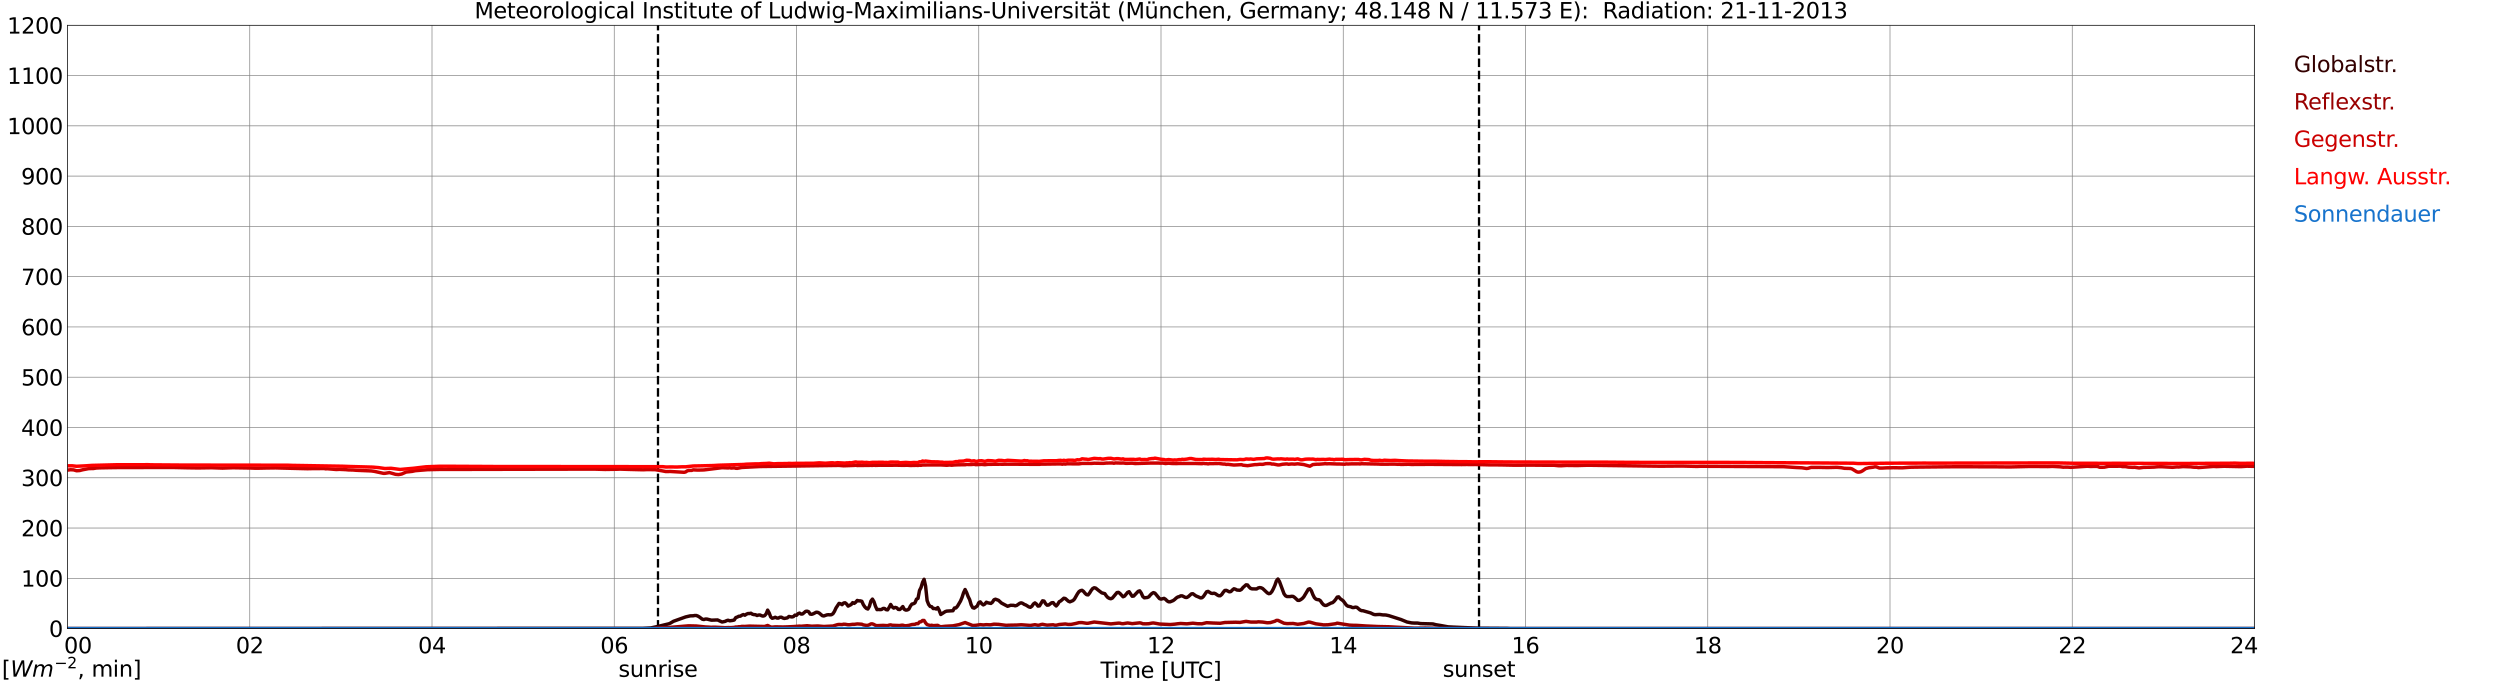 <?xml version="1.0" encoding="utf-8" standalone="no"?>
<!DOCTYPE svg PUBLIC "-//W3C//DTD SVG 1.1//EN"
  "http://www.w3.org/Graphics/SVG/1.1/DTD/svg11.dtd">
<svg xmlns:xlink="http://www.w3.org/1999/xlink" width="1085.4pt" height="296.64pt" viewBox="0 0 1085.4 296.64" xmlns="http://www.w3.org/2000/svg" version="1.1">
 <defs>
  <style type="text/css">*{stroke-linejoin: round; stroke-linecap: butt}</style>
 </defs>
 <g id="figure_1">
  <g id="patch_1">
   <path d="M 0 296.64 
L 1085.4 296.64 
L 1085.4 0 
L 0 0 
z
" style="fill: #ffffff"/>
  </g>
  <g id="axes_1">
   <g id="patch_2">
    <path d="M 29.306 272.909 
L 978.814 272.909 
L 978.814 10.976 
L 29.306 10.976 
z
" style="fill: #ffffff"/>
   </g>
   <g id="patch_3">
    <path d="M 978.814 272.909 
L 978.814 272.909 
L 978.814 10.976 
L 978.814 10.976 
z
" clip-path="url(#p071ca649bc)" style="fill: #d3d3d3; opacity: 0.25; stroke: #d3d3d3; stroke-linejoin: miter"/>
   </g>
   <g id="matplotlib.axis_1">
    <g id="xtick_1">
     <g id="line2d_1">
      <path d="M 29.306 272.909 
L 29.306 10.976 
" clip-path="url(#p071ca649bc)" style="fill: none; stroke: #808080; stroke-width: 0.3; stroke-linecap: square"/>
     </g>
     <g id="line2d_2"/>
     <g id="text_1">
      <!--    00 -->
      <g transform="translate(18.733 283.627) scale(0.095 -0.095)">
       <defs>
        <path id="DejaVuSans-20" transform="scale(0.016)"/>
        <path id="DejaVuSans-30" d="M 2034 4250 
Q 1547 4250 1301 3770 
Q 1056 3291 1056 2328 
Q 1056 1369 1301 889 
Q 1547 409 2034 409 
Q 2525 409 2770 889 
Q 3016 1369 3016 2328 
Q 3016 3291 2770 3770 
Q 2525 4250 2034 4250 
z
M 2034 4750 
Q 2819 4750 3233 4129 
Q 3647 3509 3647 2328 
Q 3647 1150 3233 529 
Q 2819 -91 2034 -91 
Q 1250 -91 836 529 
Q 422 1150 422 2328 
Q 422 3509 836 4129 
Q 1250 4750 2034 4750 
z
" transform="scale(0.016)"/>
       </defs>
       <use xlink:href="#DejaVuSans-20"/>
       <use xlink:href="#DejaVuSans-20" transform="translate(31.787 0)"/>
       <use xlink:href="#DejaVuSans-20" transform="translate(63.574 0)"/>
       <use xlink:href="#DejaVuSans-30" transform="translate(95.361 0)"/>
       <use xlink:href="#DejaVuSans-30" transform="translate(158.984 0)"/>
      </g>
     </g>
    </g>
    <g id="xtick_2">
     <g id="line2d_3">
      <path d="M 108.431 272.909 
L 108.431 10.976 
" clip-path="url(#p071ca649bc)" style="fill: none; stroke: #808080; stroke-width: 0.3; stroke-linecap: square"/>
     </g>
     <g id="line2d_4"/>
     <g id="text_2">
      <!-- 02 -->
      <g transform="translate(102.387 283.627) scale(0.095 -0.095)">
       <defs>
        <path id="DejaVuSans-32" d="M 1228 531 
L 3431 531 
L 3431 0 
L 469 0 
L 469 531 
Q 828 903 1448 1529 
Q 2069 2156 2228 2338 
Q 2531 2678 2651 2914 
Q 2772 3150 2772 3378 
Q 2772 3750 2511 3984 
Q 2250 4219 1831 4219 
Q 1534 4219 1204 4116 
Q 875 4013 500 3803 
L 500 4441 
Q 881 4594 1212 4672 
Q 1544 4750 1819 4750 
Q 2544 4750 2975 4387 
Q 3406 4025 3406 3419 
Q 3406 3131 3298 2873 
Q 3191 2616 2906 2266 
Q 2828 2175 2409 1742 
Q 1991 1309 1228 531 
z
" transform="scale(0.016)"/>
       </defs>
       <use xlink:href="#DejaVuSans-30"/>
       <use xlink:href="#DejaVuSans-32" transform="translate(63.623 0)"/>
      </g>
     </g>
    </g>
    <g id="xtick_3">
     <g id="line2d_5">
      <path d="M 187.557 272.909 
L 187.557 10.976 
" clip-path="url(#p071ca649bc)" style="fill: none; stroke: #808080; stroke-width: 0.3; stroke-linecap: square"/>
     </g>
     <g id="line2d_6"/>
     <g id="text_3">
      <!-- 04 -->
      <g transform="translate(181.513 283.627) scale(0.095 -0.095)">
       <defs>
        <path id="DejaVuSans-34" d="M 2419 4116 
L 825 1625 
L 2419 1625 
L 2419 4116 
z
M 2253 4666 
L 3047 4666 
L 3047 1625 
L 3713 1625 
L 3713 1100 
L 3047 1100 
L 3047 0 
L 2419 0 
L 2419 1100 
L 313 1100 
L 313 1709 
L 2253 4666 
z
" transform="scale(0.016)"/>
       </defs>
       <use xlink:href="#DejaVuSans-30"/>
       <use xlink:href="#DejaVuSans-34" transform="translate(63.623 0)"/>
      </g>
     </g>
    </g>
    <g id="xtick_4">
     <g id="line2d_7">
      <path d="M 266.683 272.909 
L 266.683 10.976 
" clip-path="url(#p071ca649bc)" style="fill: none; stroke: #808080; stroke-width: 0.3; stroke-linecap: square"/>
     </g>
     <g id="line2d_8"/>
     <g id="text_4">
      <!-- 06 -->
      <g transform="translate(260.638 283.627) scale(0.095 -0.095)">
       <defs>
        <path id="DejaVuSans-36" d="M 2113 2584 
Q 1688 2584 1439 2293 
Q 1191 2003 1191 1497 
Q 1191 994 1439 701 
Q 1688 409 2113 409 
Q 2538 409 2786 701 
Q 3034 994 3034 1497 
Q 3034 2003 2786 2293 
Q 2538 2584 2113 2584 
z
M 3366 4563 
L 3366 3988 
Q 3128 4100 2886 4159 
Q 2644 4219 2406 4219 
Q 1781 4219 1451 3797 
Q 1122 3375 1075 2522 
Q 1259 2794 1537 2939 
Q 1816 3084 2150 3084 
Q 2853 3084 3261 2657 
Q 3669 2231 3669 1497 
Q 3669 778 3244 343 
Q 2819 -91 2113 -91 
Q 1303 -91 875 529 
Q 447 1150 447 2328 
Q 447 3434 972 4092 
Q 1497 4750 2381 4750 
Q 2619 4750 2861 4703 
Q 3103 4656 3366 4563 
z
" transform="scale(0.016)"/>
       </defs>
       <use xlink:href="#DejaVuSans-30"/>
       <use xlink:href="#DejaVuSans-36" transform="translate(63.623 0)"/>
      </g>
     </g>
    </g>
    <g id="xtick_5">
     <g id="line2d_9">
      <path d="M 345.808 272.909 
L 345.808 10.976 
" clip-path="url(#p071ca649bc)" style="fill: none; stroke: #808080; stroke-width: 0.3; stroke-linecap: square"/>
     </g>
     <g id="line2d_10"/>
     <g id="text_5">
      <!-- 08 -->
      <g transform="translate(339.764 283.627) scale(0.095 -0.095)">
       <defs>
        <path id="DejaVuSans-38" d="M 2034 2216 
Q 1584 2216 1326 1975 
Q 1069 1734 1069 1313 
Q 1069 891 1326 650 
Q 1584 409 2034 409 
Q 2484 409 2743 651 
Q 3003 894 3003 1313 
Q 3003 1734 2745 1975 
Q 2488 2216 2034 2216 
z
M 1403 2484 
Q 997 2584 770 2862 
Q 544 3141 544 3541 
Q 544 4100 942 4425 
Q 1341 4750 2034 4750 
Q 2731 4750 3128 4425 
Q 3525 4100 3525 3541 
Q 3525 3141 3298 2862 
Q 3072 2584 2669 2484 
Q 3125 2378 3379 2068 
Q 3634 1759 3634 1313 
Q 3634 634 3220 271 
Q 2806 -91 2034 -91 
Q 1263 -91 848 271 
Q 434 634 434 1313 
Q 434 1759 690 2068 
Q 947 2378 1403 2484 
z
M 1172 3481 
Q 1172 3119 1398 2916 
Q 1625 2713 2034 2713 
Q 2441 2713 2670 2916 
Q 2900 3119 2900 3481 
Q 2900 3844 2670 4047 
Q 2441 4250 2034 4250 
Q 1625 4250 1398 4047 
Q 1172 3844 1172 3481 
z
" transform="scale(0.016)"/>
       </defs>
       <use xlink:href="#DejaVuSans-30"/>
       <use xlink:href="#DejaVuSans-38" transform="translate(63.623 0)"/>
      </g>
     </g>
    </g>
    <g id="xtick_6">
     <g id="line2d_11">
      <path d="M 424.934 272.909 
L 424.934 10.976 
" clip-path="url(#p071ca649bc)" style="fill: none; stroke: #808080; stroke-width: 0.3; stroke-linecap: square"/>
     </g>
     <g id="line2d_12"/>
     <g id="text_6">
      <!-- 10 -->
      <g transform="translate(418.89 283.627) scale(0.095 -0.095)">
       <defs>
        <path id="DejaVuSans-31" d="M 794 531 
L 1825 531 
L 1825 4091 
L 703 3866 
L 703 4441 
L 1819 4666 
L 2450 4666 
L 2450 531 
L 3481 531 
L 3481 0 
L 794 0 
L 794 531 
z
" transform="scale(0.016)"/>
       </defs>
       <use xlink:href="#DejaVuSans-31"/>
       <use xlink:href="#DejaVuSans-30" transform="translate(63.623 0)"/>
      </g>
     </g>
    </g>
    <g id="xtick_7">
     <g id="line2d_13">
      <path d="M 504.06 272.909 
L 504.06 10.976 
" clip-path="url(#p071ca649bc)" style="fill: none; stroke: #808080; stroke-width: 0.3; stroke-linecap: square"/>
     </g>
     <g id="line2d_14"/>
     <g id="text_7">
      <!-- 12 -->
      <g transform="translate(498.015 283.627) scale(0.095 -0.095)">
       <use xlink:href="#DejaVuSans-31"/>
       <use xlink:href="#DejaVuSans-32" transform="translate(63.623 0)"/>
      </g>
     </g>
    </g>
    <g id="xtick_8">
     <g id="line2d_15">
      <path d="M 583.185 272.909 
L 583.185 10.976 
" clip-path="url(#p071ca649bc)" style="fill: none; stroke: #808080; stroke-width: 0.3; stroke-linecap: square"/>
     </g>
     <g id="line2d_16"/>
     <g id="text_8">
      <!-- 14 -->
      <g transform="translate(577.141 283.627) scale(0.095 -0.095)">
       <use xlink:href="#DejaVuSans-31"/>
       <use xlink:href="#DejaVuSans-34" transform="translate(63.623 0)"/>
      </g>
     </g>
    </g>
    <g id="xtick_9">
     <g id="line2d_17">
      <path d="M 662.311 272.909 
L 662.311 10.976 
" clip-path="url(#p071ca649bc)" style="fill: none; stroke: #808080; stroke-width: 0.3; stroke-linecap: square"/>
     </g>
     <g id="line2d_18"/>
     <g id="text_9">
      <!-- 16 -->
      <g transform="translate(656.267 283.627) scale(0.095 -0.095)">
       <use xlink:href="#DejaVuSans-31"/>
       <use xlink:href="#DejaVuSans-36" transform="translate(63.623 0)"/>
      </g>
     </g>
    </g>
    <g id="xtick_10">
     <g id="line2d_19">
      <path d="M 741.437 272.909 
L 741.437 10.976 
" clip-path="url(#p071ca649bc)" style="fill: none; stroke: #808080; stroke-width: 0.3; stroke-linecap: square"/>
     </g>
     <g id="line2d_20"/>
     <g id="text_10">
      <!-- 18 -->
      <g transform="translate(735.392 283.627) scale(0.095 -0.095)">
       <use xlink:href="#DejaVuSans-31"/>
       <use xlink:href="#DejaVuSans-38" transform="translate(63.623 0)"/>
      </g>
     </g>
    </g>
    <g id="xtick_11">
     <g id="line2d_21">
      <path d="M 820.562 272.909 
L 820.562 10.976 
" clip-path="url(#p071ca649bc)" style="fill: none; stroke: #808080; stroke-width: 0.3; stroke-linecap: square"/>
     </g>
     <g id="line2d_22"/>
     <g id="text_11">
      <!-- 20 -->
      <g transform="translate(814.518 283.627) scale(0.095 -0.095)">
       <use xlink:href="#DejaVuSans-32"/>
       <use xlink:href="#DejaVuSans-30" transform="translate(63.623 0)"/>
      </g>
     </g>
    </g>
    <g id="xtick_12">
     <g id="line2d_23">
      <path d="M 899.688 272.909 
L 899.688 10.976 
" clip-path="url(#p071ca649bc)" style="fill: none; stroke: #808080; stroke-width: 0.3; stroke-linecap: square"/>
     </g>
     <g id="line2d_24"/>
     <g id="text_12">
      <!-- 22 -->
      <g transform="translate(893.644 283.627) scale(0.095 -0.095)">
       <use xlink:href="#DejaVuSans-32"/>
       <use xlink:href="#DejaVuSans-32" transform="translate(63.623 0)"/>
      </g>
     </g>
    </g>
    <g id="xtick_13">
     <g id="line2d_25">
      <path d="M 978.814 272.909 
L 978.814 10.976 
" clip-path="url(#p071ca649bc)" style="fill: none; stroke: #808080; stroke-width: 0.3; stroke-linecap: square"/>
     </g>
     <g id="line2d_26"/>
     <g id="text_13">
      <!-- 24    -->
      <g transform="translate(968.241 283.627) scale(0.095 -0.095)">
       <use xlink:href="#DejaVuSans-32"/>
       <use xlink:href="#DejaVuSans-34" transform="translate(63.623 0)"/>
       <use xlink:href="#DejaVuSans-20" transform="translate(127.246 0)"/>
       <use xlink:href="#DejaVuSans-20" transform="translate(159.033 0)"/>
       <use xlink:href="#DejaVuSans-20" transform="translate(190.82 0)"/>
      </g>
     </g>
    </g>
    <g id="text_14">
     <!-- Time [UTC] -->
     <g transform="translate(477.806 294.322) scale(0.095 -0.095)">
      <defs>
       <path id="DejaVuSans-54" d="M -19 4666 
L 3928 4666 
L 3928 4134 
L 2272 4134 
L 2272 0 
L 1638 0 
L 1638 4134 
L -19 4134 
L -19 4666 
z
" transform="scale(0.016)"/>
       <path id="DejaVuSans-69" d="M 603 3500 
L 1178 3500 
L 1178 0 
L 603 0 
L 603 3500 
z
M 603 4863 
L 1178 4863 
L 1178 4134 
L 603 4134 
L 603 4863 
z
" transform="scale(0.016)"/>
       <path id="DejaVuSans-6d" d="M 3328 2828 
Q 3544 3216 3844 3400 
Q 4144 3584 4550 3584 
Q 5097 3584 5394 3201 
Q 5691 2819 5691 2113 
L 5691 0 
L 5113 0 
L 5113 2094 
Q 5113 2597 4934 2840 
Q 4756 3084 4391 3084 
Q 3944 3084 3684 2787 
Q 3425 2491 3425 1978 
L 3425 0 
L 2847 0 
L 2847 2094 
Q 2847 2600 2669 2842 
Q 2491 3084 2119 3084 
Q 1678 3084 1418 2786 
Q 1159 2488 1159 1978 
L 1159 0 
L 581 0 
L 581 3500 
L 1159 3500 
L 1159 2956 
Q 1356 3278 1631 3431 
Q 1906 3584 2284 3584 
Q 2666 3584 2933 3390 
Q 3200 3197 3328 2828 
z
" transform="scale(0.016)"/>
       <path id="DejaVuSans-65" d="M 3597 1894 
L 3597 1613 
L 953 1613 
Q 991 1019 1311 708 
Q 1631 397 2203 397 
Q 2534 397 2845 478 
Q 3156 559 3463 722 
L 3463 178 
Q 3153 47 2828 -22 
Q 2503 -91 2169 -91 
Q 1331 -91 842 396 
Q 353 884 353 1716 
Q 353 2575 817 3079 
Q 1281 3584 2069 3584 
Q 2775 3584 3186 3129 
Q 3597 2675 3597 1894 
z
M 3022 2063 
Q 3016 2534 2758 2815 
Q 2500 3097 2075 3097 
Q 1594 3097 1305 2825 
Q 1016 2553 972 2059 
L 3022 2063 
z
" transform="scale(0.016)"/>
       <path id="DejaVuSans-5b" d="M 550 4863 
L 1875 4863 
L 1875 4416 
L 1125 4416 
L 1125 -397 
L 1875 -397 
L 1875 -844 
L 550 -844 
L 550 4863 
z
" transform="scale(0.016)"/>
       <path id="DejaVuSans-55" d="M 556 4666 
L 1191 4666 
L 1191 1831 
Q 1191 1081 1462 751 
Q 1734 422 2344 422 
Q 2950 422 3222 751 
Q 3494 1081 3494 1831 
L 3494 4666 
L 4128 4666 
L 4128 1753 
Q 4128 841 3676 375 
Q 3225 -91 2344 -91 
Q 1459 -91 1007 375 
Q 556 841 556 1753 
L 556 4666 
z
" transform="scale(0.016)"/>
       <path id="DejaVuSans-43" d="M 4122 4306 
L 4122 3641 
Q 3803 3938 3442 4084 
Q 3081 4231 2675 4231 
Q 1875 4231 1450 3742 
Q 1025 3253 1025 2328 
Q 1025 1406 1450 917 
Q 1875 428 2675 428 
Q 3081 428 3442 575 
Q 3803 722 4122 1019 
L 4122 359 
Q 3791 134 3420 21 
Q 3050 -91 2638 -91 
Q 1578 -91 968 557 
Q 359 1206 359 2328 
Q 359 3453 968 4101 
Q 1578 4750 2638 4750 
Q 3056 4750 3426 4639 
Q 3797 4528 4122 4306 
z
" transform="scale(0.016)"/>
       <path id="DejaVuSans-5d" d="M 1947 4863 
L 1947 -844 
L 622 -844 
L 622 -397 
L 1369 -397 
L 1369 4416 
L 622 4416 
L 622 4863 
L 1947 4863 
z
" transform="scale(0.016)"/>
      </defs>
      <use xlink:href="#DejaVuSans-54"/>
      <use xlink:href="#DejaVuSans-69" transform="translate(57.959 0)"/>
      <use xlink:href="#DejaVuSans-6d" transform="translate(85.742 0)"/>
      <use xlink:href="#DejaVuSans-65" transform="translate(183.154 0)"/>
      <use xlink:href="#DejaVuSans-20" transform="translate(244.678 0)"/>
      <use xlink:href="#DejaVuSans-5b" transform="translate(276.465 0)"/>
      <use xlink:href="#DejaVuSans-55" transform="translate(315.479 0)"/>
      <use xlink:href="#DejaVuSans-54" transform="translate(388.672 0)"/>
      <use xlink:href="#DejaVuSans-43" transform="translate(443.881 0)"/>
      <use xlink:href="#DejaVuSans-5d" transform="translate(513.705 0)"/>
     </g>
    </g>
   </g>
   <g id="matplotlib.axis_2">
    <g id="ytick_1">
     <g id="line2d_27">
      <path d="M 29.306 272.909 
L 978.814 272.909 
" clip-path="url(#p071ca649bc)" style="fill: none; stroke: #808080; stroke-width: 0.3; stroke-linecap: square"/>
     </g>
     <g id="line2d_28"/>
     <g id="text_15">
      <!-- 0 -->
      <g transform="translate(21.261 276.518) scale(0.095 -0.095)">
       <use xlink:href="#DejaVuSans-30"/>
      </g>
     </g>
    </g>
    <g id="ytick_2">
     <g id="line2d_29">
      <path d="M 29.306 251.081 
L 978.814 251.081 
" clip-path="url(#p071ca649bc)" style="fill: none; stroke: #808080; stroke-width: 0.3; stroke-linecap: square"/>
     </g>
     <g id="line2d_30"/>
     <g id="text_16">
      <!-- 100 -->
      <g transform="translate(9.173 254.69) scale(0.095 -0.095)">
       <use xlink:href="#DejaVuSans-31"/>
       <use xlink:href="#DejaVuSans-30" transform="translate(63.623 0)"/>
       <use xlink:href="#DejaVuSans-30" transform="translate(127.246 0)"/>
      </g>
     </g>
    </g>
    <g id="ytick_3">
     <g id="line2d_31">
      <path d="M 29.306 229.253 
L 978.814 229.253 
" clip-path="url(#p071ca649bc)" style="fill: none; stroke: #808080; stroke-width: 0.3; stroke-linecap: square"/>
     </g>
     <g id="line2d_32"/>
     <g id="text_17">
      <!-- 200 -->
      <g transform="translate(9.173 232.863) scale(0.095 -0.095)">
       <use xlink:href="#DejaVuSans-32"/>
       <use xlink:href="#DejaVuSans-30" transform="translate(63.623 0)"/>
       <use xlink:href="#DejaVuSans-30" transform="translate(127.246 0)"/>
      </g>
     </g>
    </g>
    <g id="ytick_4">
     <g id="line2d_33">
      <path d="M 29.306 207.426 
L 978.814 207.426 
" clip-path="url(#p071ca649bc)" style="fill: none; stroke: #808080; stroke-width: 0.3; stroke-linecap: square"/>
     </g>
     <g id="line2d_34"/>
     <g id="text_18">
      <!-- 300 -->
      <g transform="translate(9.173 211.035) scale(0.095 -0.095)">
       <defs>
        <path id="DejaVuSans-33" d="M 2597 2516 
Q 3050 2419 3304 2112 
Q 3559 1806 3559 1356 
Q 3559 666 3084 287 
Q 2609 -91 1734 -91 
Q 1441 -91 1130 -33 
Q 819 25 488 141 
L 488 750 
Q 750 597 1062 519 
Q 1375 441 1716 441 
Q 2309 441 2620 675 
Q 2931 909 2931 1356 
Q 2931 1769 2642 2001 
Q 2353 2234 1838 2234 
L 1294 2234 
L 1294 2753 
L 1863 2753 
Q 2328 2753 2575 2939 
Q 2822 3125 2822 3475 
Q 2822 3834 2567 4026 
Q 2313 4219 1838 4219 
Q 1578 4219 1281 4162 
Q 984 4106 628 3988 
L 628 4550 
Q 988 4650 1302 4700 
Q 1616 4750 1894 4750 
Q 2613 4750 3031 4423 
Q 3450 4097 3450 3541 
Q 3450 3153 3228 2886 
Q 3006 2619 2597 2516 
z
" transform="scale(0.016)"/>
       </defs>
       <use xlink:href="#DejaVuSans-33"/>
       <use xlink:href="#DejaVuSans-30" transform="translate(63.623 0)"/>
       <use xlink:href="#DejaVuSans-30" transform="translate(127.246 0)"/>
      </g>
     </g>
    </g>
    <g id="ytick_5">
     <g id="line2d_35">
      <path d="M 29.306 185.598 
L 978.814 185.598 
" clip-path="url(#p071ca649bc)" style="fill: none; stroke: #808080; stroke-width: 0.3; stroke-linecap: square"/>
     </g>
     <g id="line2d_36"/>
     <g id="text_19">
      <!-- 400 -->
      <g transform="translate(9.173 189.207) scale(0.095 -0.095)">
       <use xlink:href="#DejaVuSans-34"/>
       <use xlink:href="#DejaVuSans-30" transform="translate(63.623 0)"/>
       <use xlink:href="#DejaVuSans-30" transform="translate(127.246 0)"/>
      </g>
     </g>
    </g>
    <g id="ytick_6">
     <g id="line2d_37">
      <path d="M 29.306 163.77 
L 978.814 163.77 
" clip-path="url(#p071ca649bc)" style="fill: none; stroke: #808080; stroke-width: 0.3; stroke-linecap: square"/>
     </g>
     <g id="line2d_38"/>
     <g id="text_20">
      <!-- 500 -->
      <g transform="translate(9.173 167.379) scale(0.095 -0.095)">
       <defs>
        <path id="DejaVuSans-35" d="M 691 4666 
L 3169 4666 
L 3169 4134 
L 1269 4134 
L 1269 2991 
Q 1406 3038 1543 3061 
Q 1681 3084 1819 3084 
Q 2600 3084 3056 2656 
Q 3513 2228 3513 1497 
Q 3513 744 3044 326 
Q 2575 -91 1722 -91 
Q 1428 -91 1123 -41 
Q 819 9 494 109 
L 494 744 
Q 775 591 1075 516 
Q 1375 441 1709 441 
Q 2250 441 2565 725 
Q 2881 1009 2881 1497 
Q 2881 1984 2565 2268 
Q 2250 2553 1709 2553 
Q 1456 2553 1204 2497 
Q 953 2441 691 2322 
L 691 4666 
z
" transform="scale(0.016)"/>
       </defs>
       <use xlink:href="#DejaVuSans-35"/>
       <use xlink:href="#DejaVuSans-30" transform="translate(63.623 0)"/>
       <use xlink:href="#DejaVuSans-30" transform="translate(127.246 0)"/>
      </g>
     </g>
    </g>
    <g id="ytick_7">
     <g id="line2d_39">
      <path d="M 29.306 141.942 
L 978.814 141.942 
" clip-path="url(#p071ca649bc)" style="fill: none; stroke: #808080; stroke-width: 0.3; stroke-linecap: square"/>
     </g>
     <g id="line2d_40"/>
     <g id="text_21">
      <!-- 600 -->
      <g transform="translate(9.173 145.551) scale(0.095 -0.095)">
       <use xlink:href="#DejaVuSans-36"/>
       <use xlink:href="#DejaVuSans-30" transform="translate(63.623 0)"/>
       <use xlink:href="#DejaVuSans-30" transform="translate(127.246 0)"/>
      </g>
     </g>
    </g>
    <g id="ytick_8">
     <g id="line2d_41">
      <path d="M 29.306 120.114 
L 978.814 120.114 
" clip-path="url(#p071ca649bc)" style="fill: none; stroke: #808080; stroke-width: 0.3; stroke-linecap: square"/>
     </g>
     <g id="line2d_42"/>
     <g id="text_22">
      <!-- 700 -->
      <g transform="translate(9.173 123.724) scale(0.095 -0.095)">
       <defs>
        <path id="DejaVuSans-37" d="M 525 4666 
L 3525 4666 
L 3525 4397 
L 1831 0 
L 1172 0 
L 2766 4134 
L 525 4134 
L 525 4666 
z
" transform="scale(0.016)"/>
       </defs>
       <use xlink:href="#DejaVuSans-37"/>
       <use xlink:href="#DejaVuSans-30" transform="translate(63.623 0)"/>
       <use xlink:href="#DejaVuSans-30" transform="translate(127.246 0)"/>
      </g>
     </g>
    </g>
    <g id="ytick_9">
     <g id="line2d_43">
      <path d="M 29.306 98.287 
L 978.814 98.287 
" clip-path="url(#p071ca649bc)" style="fill: none; stroke: #808080; stroke-width: 0.3; stroke-linecap: square"/>
     </g>
     <g id="line2d_44"/>
     <g id="text_23">
      <!-- 800 -->
      <g transform="translate(9.173 101.896) scale(0.095 -0.095)">
       <use xlink:href="#DejaVuSans-38"/>
       <use xlink:href="#DejaVuSans-30" transform="translate(63.623 0)"/>
       <use xlink:href="#DejaVuSans-30" transform="translate(127.246 0)"/>
      </g>
     </g>
    </g>
    <g id="ytick_10">
     <g id="line2d_45">
      <path d="M 29.306 76.459 
L 978.814 76.459 
" clip-path="url(#p071ca649bc)" style="fill: none; stroke: #808080; stroke-width: 0.3; stroke-linecap: square"/>
     </g>
     <g id="line2d_46"/>
     <g id="text_24">
      <!-- 900 -->
      <g transform="translate(9.173 80.068) scale(0.095 -0.095)">
       <defs>
        <path id="DejaVuSans-39" d="M 703 97 
L 703 672 
Q 941 559 1184 500 
Q 1428 441 1663 441 
Q 2288 441 2617 861 
Q 2947 1281 2994 2138 
Q 2813 1869 2534 1725 
Q 2256 1581 1919 1581 
Q 1219 1581 811 2004 
Q 403 2428 403 3163 
Q 403 3881 828 4315 
Q 1253 4750 1959 4750 
Q 2769 4750 3195 4129 
Q 3622 3509 3622 2328 
Q 3622 1225 3098 567 
Q 2575 -91 1691 -91 
Q 1453 -91 1209 -44 
Q 966 3 703 97 
z
M 1959 2075 
Q 2384 2075 2632 2365 
Q 2881 2656 2881 3163 
Q 2881 3666 2632 3958 
Q 2384 4250 1959 4250 
Q 1534 4250 1286 3958 
Q 1038 3666 1038 3163 
Q 1038 2656 1286 2365 
Q 1534 2075 1959 2075 
z
" transform="scale(0.016)"/>
       </defs>
       <use xlink:href="#DejaVuSans-39"/>
       <use xlink:href="#DejaVuSans-30" transform="translate(63.623 0)"/>
       <use xlink:href="#DejaVuSans-30" transform="translate(127.246 0)"/>
      </g>
     </g>
    </g>
    <g id="ytick_11">
     <g id="line2d_47">
      <path d="M 29.306 54.631 
L 978.814 54.631 
" clip-path="url(#p071ca649bc)" style="fill: none; stroke: #808080; stroke-width: 0.3; stroke-linecap: square"/>
     </g>
     <g id="line2d_48"/>
     <g id="text_25">
      <!-- 1000 -->
      <g transform="translate(3.128 58.24) scale(0.095 -0.095)">
       <use xlink:href="#DejaVuSans-31"/>
       <use xlink:href="#DejaVuSans-30" transform="translate(63.623 0)"/>
       <use xlink:href="#DejaVuSans-30" transform="translate(127.246 0)"/>
       <use xlink:href="#DejaVuSans-30" transform="translate(190.869 0)"/>
      </g>
     </g>
    </g>
    <g id="ytick_12">
     <g id="line2d_49">
      <path d="M 29.306 32.803 
L 978.814 32.803 
" clip-path="url(#p071ca649bc)" style="fill: none; stroke: #808080; stroke-width: 0.3; stroke-linecap: square"/>
     </g>
     <g id="line2d_50"/>
     <g id="text_26">
      <!-- 1100 -->
      <g transform="translate(3.128 36.413) scale(0.095 -0.095)">
       <use xlink:href="#DejaVuSans-31"/>
       <use xlink:href="#DejaVuSans-31" transform="translate(63.623 0)"/>
       <use xlink:href="#DejaVuSans-30" transform="translate(127.246 0)"/>
       <use xlink:href="#DejaVuSans-30" transform="translate(190.869 0)"/>
      </g>
     </g>
    </g>
    <g id="ytick_13">
     <g id="line2d_51">
      <path d="M 29.306 10.976 
L 978.814 10.976 
" clip-path="url(#p071ca649bc)" style="fill: none; stroke: #808080; stroke-width: 0.3; stroke-linecap: square"/>
     </g>
     <g id="line2d_52"/>
     <g id="text_27">
      <!-- 1200 -->
      <g transform="translate(3.128 14.585) scale(0.095 -0.095)">
       <use xlink:href="#DejaVuSans-31"/>
       <use xlink:href="#DejaVuSans-32" transform="translate(63.623 0)"/>
       <use xlink:href="#DejaVuSans-30" transform="translate(127.246 0)"/>
       <use xlink:href="#DejaVuSans-30" transform="translate(190.869 0)"/>
      </g>
     </g>
    </g>
   </g>
   <g id="line2d_53">
    <path d="M 285.673 272.909 
L 285.673 10.976 
" clip-path="url(#p071ca649bc)" style="fill: none; stroke-dasharray: 3.7,1.6; stroke-dashoffset: 0; stroke: #000000"/>
   </g>
   <g id="line2d_54">
    <path d="M 642.134 272.909 
L 642.134 10.976 
" clip-path="url(#p071ca649bc)" style="fill: none; stroke-dasharray: 3.7,1.6; stroke-dashoffset: 0; stroke: #000000"/>
   </g>
   <g id="line2d_55">
    <path d="M 29.306 272.909 
L 279.211 272.813 
L 282.508 272.632 
L 285.805 271.929 
L 290.42 270.822 
L 291.08 270.521 
L 292.399 269.737 
L 297.674 267.847 
L 299.652 267.386 
L 300.971 267.345 
L 301.63 267.225 
L 302.289 267.225 
L 302.949 267.465 
L 303.608 267.847 
L 304.927 268.834 
L 305.586 268.973 
L 306.246 268.772 
L 306.905 268.772 
L 308.883 269.255 
L 311.521 269.154 
L 313.499 270.058 
L 314.818 269.777 
L 315.477 269.456 
L 316.136 269.274 
L 316.796 269.536 
L 318.114 269.355 
L 318.774 269.174 
L 319.433 268.129 
L 320.093 267.908 
L 320.752 267.546 
L 321.411 267.526 
L 322.071 267.105 
L 322.73 266.823 
L 323.39 267.105 
L 324.049 266.662 
L 324.708 266.38 
L 325.368 266.38 
L 326.027 266.24 
L 326.686 266.681 
L 327.346 266.843 
L 328.005 266.882 
L 328.665 267.225 
L 329.324 267.024 
L 329.983 267.004 
L 330.643 267.325 
L 331.302 267.487 
L 331.961 267.286 
L 332.621 266.522 
L 333.28 264.894 
L 333.94 266.099 
L 334.599 267.847 
L 335.258 268.43 
L 335.918 268.27 
L 336.577 267.989 
L 337.236 268.31 
L 337.896 268.371 
L 338.555 268.008 
L 339.215 267.947 
L 339.874 268.31 
L 340.533 268.511 
L 341.852 268.251 
L 342.512 267.646 
L 343.83 267.869 
L 344.49 267.688 
L 345.149 267.044 
L 345.808 267.144 
L 346.468 266.441 
L 347.127 266.179 
L 347.787 266.603 
L 348.446 266.561 
L 349.765 265.435 
L 350.424 265.356 
L 351.083 265.577 
L 351.743 266.603 
L 352.402 266.703 
L 353.062 266.481 
L 354.38 265.797 
L 355.04 265.858 
L 355.699 266.179 
L 357.018 267.306 
L 357.677 267.426 
L 358.996 266.963 
L 359.655 266.882 
L 360.315 266.943 
L 360.974 266.882 
L 361.634 266.461 
L 362.293 265.415 
L 362.952 263.968 
L 364.271 261.98 
L 364.93 262.119 
L 365.59 262.521 
L 366.249 261.798 
L 366.909 261.698 
L 367.568 262.239 
L 368.227 263.145 
L 369.546 262.462 
L 370.206 261.637 
L 370.865 261.958 
L 371.524 261.456 
L 372.184 260.692 
L 372.843 260.873 
L 373.502 260.873 
L 374.162 261.054 
L 374.821 262.501 
L 375.481 263.505 
L 376.14 264.149 
L 376.799 264.411 
L 377.459 263.246 
L 378.118 260.954 
L 378.777 260.109 
L 379.437 261.216 
L 380.096 263.204 
L 380.756 264.673 
L 381.415 264.612 
L 382.074 264.673 
L 382.734 264.612 
L 383.393 264.149 
L 384.053 264.169 
L 384.712 264.693 
L 385.371 264.774 
L 386.031 263.728 
L 386.69 262.44 
L 387.349 263.466 
L 388.009 264.01 
L 388.668 263.708 
L 389.328 263.887 
L 389.987 264.573 
L 390.646 264.632 
L 391.306 264.069 
L 391.965 263.346 
L 392.624 264.573 
L 393.284 264.894 
L 393.943 264.813 
L 394.603 264.451 
L 395.262 263.145 
L 395.921 262.261 
L 396.581 262.119 
L 397.24 261.737 
L 397.899 260.131 
L 398.559 259.788 
L 399.218 256.35 
L 399.878 255.065 
L 400.537 252.834 
L 401.196 251.507 
L 401.856 254.482 
L 402.515 260.753 
L 403.175 262.421 
L 403.834 263.285 
L 404.493 263.405 
L 405.153 264.21 
L 405.812 264.169 
L 406.471 264.411 
L 407.131 263.787 
L 407.79 265.055 
L 408.45 266.782 
L 410.428 265.516 
L 411.087 265.315 
L 413.725 265.156 
L 414.384 263.968 
L 415.043 263.929 
L 415.703 263.185 
L 417.022 260.954 
L 417.681 259.387 
L 418.34 257.337 
L 419 255.949 
L 419.659 257.256 
L 420.318 259.005 
L 420.978 260.31 
L 421.637 262.562 
L 422.297 263.809 
L 422.956 264.029 
L 424.275 263.104 
L 424.934 261.657 
L 425.593 261.316 
L 426.253 262.119 
L 426.912 262.621 
L 427.572 262.261 
L 428.231 261.456 
L 428.89 261.718 
L 430.209 261.98 
L 430.869 261.456 
L 431.528 260.41 
L 432.187 260.15 
L 433.506 260.633 
L 434.825 261.838 
L 437.462 263.226 
L 438.781 262.783 
L 440.1 262.822 
L 440.759 263.023 
L 441.419 262.844 
L 442.737 261.919 
L 443.397 261.718 
L 444.056 261.98 
L 444.716 262.421 
L 445.375 262.663 
L 446.694 263.486 
L 447.353 263.667 
L 448.012 263.185 
L 448.672 262.22 
L 449.331 261.757 
L 449.991 262.261 
L 450.65 263.145 
L 451.309 263.045 
L 452.628 260.853 
L 453.287 260.973 
L 453.947 262.08 
L 454.606 262.744 
L 455.266 262.682 
L 456.584 261.698 
L 457.244 261.637 
L 457.903 262.482 
L 458.563 263.084 
L 459.222 262.34 
L 459.881 261.235 
L 460.541 260.893 
L 461.859 259.727 
L 462.519 259.849 
L 463.838 261.015 
L 464.497 261.296 
L 465.816 260.753 
L 466.475 260.109 
L 467.794 257.797 
L 468.453 256.854 
L 469.113 256.431 
L 469.772 256.291 
L 470.431 256.774 
L 471.091 257.597 
L 471.75 258.179 
L 472.409 258.28 
L 473.069 257.457 
L 473.728 256.372 
L 474.388 255.527 
L 475.047 255.185 
L 475.706 255.327 
L 477.025 256.392 
L 478.344 257.396 
L 479.663 257.739 
L 480.322 258.703 
L 480.981 259.426 
L 481.641 259.788 
L 482.3 259.95 
L 482.96 259.648 
L 484.938 257.276 
L 485.597 257.175 
L 486.256 257.658 
L 487.575 259.085 
L 488.235 258.804 
L 489.553 257.195 
L 490.213 256.894 
L 491.532 258.863 
L 492.191 258.784 
L 493.51 257.396 
L 494.169 256.732 
L 494.828 256.531 
L 495.488 257.496 
L 496.147 258.963 
L 496.807 259.546 
L 498.125 259.406 
L 498.785 259.105 
L 499.444 258.302 
L 500.103 257.677 
L 500.763 257.295 
L 501.422 257.516 
L 503.4 259.889 
L 504.06 260.109 
L 505.379 259.788 
L 506.038 260.19 
L 506.697 260.873 
L 507.357 261.275 
L 508.016 261.296 
L 509.335 260.753 
L 509.994 260.271 
L 510.654 259.648 
L 511.313 259.205 
L 511.972 259.024 
L 512.632 258.684 
L 513.291 258.703 
L 514.61 259.367 
L 515.269 259.406 
L 515.929 259.024 
L 517.247 257.839 
L 517.907 257.778 
L 519.226 258.723 
L 520.544 259.266 
L 521.204 259.587 
L 521.863 259.526 
L 522.522 258.904 
L 523.841 256.933 
L 524.501 256.754 
L 525.819 257.577 
L 526.479 257.658 
L 527.138 257.538 
L 527.797 257.819 
L 528.457 258.302 
L 529.116 258.642 
L 529.776 258.642 
L 530.435 258.101 
L 531.094 257.136 
L 531.754 256.372 
L 532.413 256.291 
L 533.732 256.955 
L 534.391 256.833 
L 535.051 256.149 
L 535.71 255.628 
L 536.369 255.809 
L 537.029 256.171 
L 538.348 256.272 
L 539.007 255.89 
L 539.666 255.065 
L 540.985 253.899 
L 541.644 253.98 
L 542.304 254.844 
L 542.963 255.466 
L 543.623 255.667 
L 545.601 255.689 
L 546.26 255.265 
L 546.919 255.104 
L 547.579 255.206 
L 548.238 255.547 
L 550.216 257.415 
L 550.876 257.758 
L 551.535 257.597 
L 552.195 256.833 
L 552.854 255.608 
L 553.513 254.1 
L 554.173 252.17 
L 554.832 251.387 
L 555.491 252.471 
L 557.47 257.797 
L 558.129 258.684 
L 558.788 259.005 
L 560.107 259.005 
L 560.766 258.884 
L 561.426 258.943 
L 562.085 259.387 
L 563.404 260.633 
L 564.063 260.672 
L 564.723 260.332 
L 565.382 259.849 
L 566.042 259.144 
L 568.02 255.829 
L 568.679 255.608 
L 569.338 256.472 
L 569.998 258.179 
L 570.657 259.467 
L 571.317 260.109 
L 571.976 260.332 
L 572.635 260.371 
L 573.295 260.853 
L 573.954 261.838 
L 574.613 262.562 
L 575.273 262.883 
L 575.932 262.822 
L 577.91 261.818 
L 578.57 261.637 
L 579.229 261.054 
L 579.889 260.251 
L 580.548 259.245 
L 581.207 259.125 
L 581.867 259.928 
L 583.185 260.873 
L 584.504 262.682 
L 585.164 263.165 
L 586.482 263.446 
L 587.142 263.767 
L 587.801 263.767 
L 588.46 263.586 
L 589.12 263.687 
L 590.439 264.813 
L 591.098 265.114 
L 591.757 265.156 
L 595.054 266.099 
L 596.373 266.742 
L 597.032 266.863 
L 599.011 266.762 
L 600.329 266.963 
L 601.648 267.004 
L 602.967 267.286 
L 608.242 268.973 
L 610.879 270.058 
L 612.858 270.44 
L 614.176 270.521 
L 615.495 270.521 
L 616.814 270.741 
L 622.089 270.883 
L 623.408 271.224 
L 625.386 271.547 
L 628.683 272.149 
L 630.661 272.25 
L 638.573 272.592 
L 642.53 272.752 
L 654.399 272.832 
L 655.717 272.909 
L 978.154 272.909 
L 978.154 272.909 
" clip-path="url(#p071ca649bc)" style="fill: none; stroke: #330000; stroke-width: 1.5; stroke-linecap: square"/>
   </g>
   <g id="line2d_56">
    <path d="M 29.306 272.909 
L 283.827 272.909 
L 285.145 272.675 
L 288.442 272.474 
L 290.42 272.415 
L 298.992 271.71 
L 302.289 271.791 
L 306.246 272.193 
L 307.564 272.254 
L 308.883 272.354 
L 309.543 272.293 
L 310.861 272.313 
L 314.818 272.516 
L 316.136 272.455 
L 317.455 272.474 
L 318.774 272.374 
L 319.433 272.212 
L 320.093 272.212 
L 320.752 272.092 
L 321.411 272.092 
L 322.071 271.953 
L 323.39 271.972 
L 325.368 271.833 
L 331.961 271.992 
L 333.28 271.551 
L 334.599 272.212 
L 335.258 272.274 
L 336.577 272.154 
L 337.896 272.173 
L 339.874 272.212 
L 341.852 272.154 
L 343.171 272.092 
L 344.49 272.034 
L 347.127 271.833 
L 347.787 271.892 
L 350.424 271.671 
L 352.402 271.872 
L 355.04 271.772 
L 357.677 271.992 
L 361.634 271.791 
L 363.612 271.189 
L 364.271 271.108 
L 365.59 271.169 
L 366.249 271.008 
L 366.909 271.027 
L 368.227 271.248 
L 368.887 271.228 
L 370.206 271.047 
L 370.865 271.069 
L 372.184 270.888 
L 374.162 271.008 
L 374.821 271.309 
L 376.14 271.529 
L 376.799 271.49 
L 377.459 271.248 
L 378.118 270.868 
L 378.777 270.868 
L 379.437 271.128 
L 380.096 271.51 
L 380.756 271.63 
L 383.393 271.51 
L 385.371 271.63 
L 386.031 271.39 
L 386.69 271.289 
L 387.349 271.47 
L 390.646 271.59 
L 391.306 271.451 
L 391.965 271.429 
L 392.624 271.63 
L 393.284 271.691 
L 394.603 271.51 
L 395.921 271.147 
L 397.24 271.047 
L 397.899 270.746 
L 398.559 270.787 
L 399.218 270.043 
L 399.878 269.942 
L 400.537 269.379 
L 401.196 269.379 
L 401.856 270.444 
L 402.515 271.189 
L 403.834 271.571 
L 404.493 271.451 
L 405.153 271.63 
L 407.131 271.49 
L 407.79 271.892 
L 408.45 272.112 
L 410.428 271.892 
L 413.725 271.71 
L 416.362 271.189 
L 419 270.283 
L 422.297 271.571 
L 423.615 271.49 
L 425.593 271.189 
L 426.912 271.328 
L 428.231 271.189 
L 429.55 271.27 
L 430.209 271.248 
L 431.528 270.988 
L 433.506 271.069 
L 435.484 271.328 
L 436.803 271.49 
L 438.122 271.429 
L 441.419 271.37 
L 443.397 271.248 
L 447.353 271.529 
L 449.331 271.228 
L 450.65 271.47 
L 451.309 271.39 
L 451.969 271.147 
L 452.628 271.047 
L 453.947 271.309 
L 454.606 271.409 
L 457.244 271.248 
L 457.903 271.429 
L 458.563 271.451 
L 459.881 271.128 
L 462.519 270.907 
L 463.838 271.108 
L 465.156 271.069 
L 467.134 270.665 
L 468.453 270.324 
L 469.772 270.305 
L 471.75 270.606 
L 472.409 270.586 
L 475.047 270.062 
L 482.3 270.868 
L 485.597 270.525 
L 486.256 270.564 
L 486.916 270.746 
L 487.575 270.787 
L 489.553 270.464 
L 490.872 270.645 
L 491.532 270.765 
L 494.828 270.405 
L 495.488 270.545 
L 496.147 270.807 
L 497.466 270.846 
L 498.785 270.787 
L 500.103 270.525 
L 500.763 270.464 
L 502.082 270.687 
L 503.4 270.927 
L 508.016 271.147 
L 509.994 270.988 
L 511.313 270.807 
L 512.632 270.687 
L 515.269 270.846 
L 517.907 270.564 
L 519.885 270.787 
L 521.863 270.826 
L 523.182 270.506 
L 523.841 270.344 
L 526.479 270.486 
L 529.776 270.606 
L 531.754 270.263 
L 535.051 270.183 
L 536.369 270.143 
L 538.348 270.224 
L 540.326 269.881 
L 540.985 269.781 
L 542.304 269.962 
L 542.963 270.062 
L 544.282 270.082 
L 545.601 270.082 
L 546.26 269.962 
L 548.238 270.082 
L 550.216 270.386 
L 551.535 270.305 
L 553.513 269.722 
L 554.173 269.34 
L 554.832 269.34 
L 557.47 270.586 
L 558.788 270.746 
L 561.426 270.687 
L 563.404 271.027 
L 566.042 270.687 
L 568.02 270.082 
L 568.679 270.104 
L 571.317 270.846 
L 573.954 271.189 
L 574.613 271.309 
L 576.592 271.248 
L 579.889 270.787 
L 580.548 270.545 
L 582.526 270.868 
L 585.823 271.39 
L 587.142 271.47 
L 589.12 271.51 
L 593.076 271.772 
L 598.351 272.012 
L 602.967 272.112 
L 614.176 272.717 
L 618.792 272.656 
L 628.683 272.85 
L 645.167 272.909 
L 978.154 272.909 
L 978.154 272.909 
" clip-path="url(#p071ca649bc)" style="fill: none; stroke: #990000; stroke-width: 1.5; stroke-linecap: square"/>
   </g>
   <g id="line2d_57">
    <path d="M 29.306 204.106 
L 30.625 203.937 
L 31.943 204.005 
L 33.262 204.385 
L 34.581 204.295 
L 35.9 203.955 
L 38.537 203.451 
L 40.515 203.416 
L 41.834 203.202 
L 43.153 203.132 
L 47.768 203.043 
L 51.065 202.997 
L 74.803 202.946 
L 81.397 203.099 
L 86.013 203.167 
L 91.947 203.073 
L 96.563 203.239 
L 101.178 203.073 
L 109.091 203.208 
L 111.069 203.291 
L 113.047 203.256 
L 115.685 203.195 
L 119.641 203.141 
L 122.278 203.215 
L 133.488 203.503 
L 136.125 203.444 
L 138.104 203.455 
L 140.082 203.409 
L 140.741 203.416 
L 141.4 203.562 
L 142.06 203.507 
L 146.016 203.844 
L 147.335 203.774 
L 149.972 203.898 
L 151.291 204.016 
L 153.269 204.066 
L 154.588 204.178 
L 156.566 204.265 
L 161.182 204.459 
L 162.501 204.642 
L 166.457 205.509 
L 167.116 205.502 
L 169.094 205.173 
L 170.413 205.553 
L 171.732 205.939 
L 173.051 206.046 
L 174.37 205.812 
L 176.348 204.933 
L 177.666 204.802 
L 178.985 204.651 
L 180.304 204.357 
L 185.579 203.927 
L 188.217 203.863 
L 191.513 203.789 
L 202.063 203.8 
L 205.36 203.78 
L 256.792 203.676 
L 258.111 203.68 
L 262.726 203.817 
L 268.002 203.728 
L 269.32 203.68 
L 272.617 203.787 
L 276.573 203.892 
L 279.211 203.959 
L 281.189 203.87 
L 284.486 203.927 
L 287.124 204.357 
L 289.102 204.739 
L 291.08 204.695 
L 297.014 205.055 
L 297.674 204.898 
L 298.333 204.45 
L 298.992 204.252 
L 300.311 204.239 
L 300.971 203.996 
L 302.949 204.101 
L 305.586 204.029 
L 306.905 203.87 
L 313.499 203.053 
L 316.136 203.158 
L 316.796 203.062 
L 317.455 203.215 
L 318.774 203.117 
L 319.433 203.302 
L 320.093 203.331 
L 322.071 202.957 
L 329.983 202.551 
L 345.149 202.346 
L 364.271 202.06 
L 366.249 202.228 
L 370.865 202.065 
L 371.524 201.999 
L 372.184 202.108 
L 378.118 202.041 
L 378.777 202.069 
L 379.437 201.979 
L 380.096 202.058 
L 382.074 201.988 
L 385.371 202.006 
L 389.328 201.977 
L 391.965 202.041 
L 393.943 201.999 
L 395.262 202.091 
L 397.899 202.036 
L 398.559 202.08 
L 399.218 201.971 
L 399.878 202.021 
L 400.537 201.877 
L 408.45 201.855 
L 411.087 202.001 
L 412.406 201.87 
L 413.065 201.993 
L 414.384 201.864 
L 416.362 201.787 
L 419 201.781 
L 419.659 201.663 
L 421.637 201.687 
L 422.956 201.584 
L 423.615 201.744 
L 426.253 201.622 
L 427.572 201.755 
L 428.89 201.604 
L 432.847 201.56 
L 434.165 201.552 
L 435.484 201.558 
L 437.462 201.525 
L 451.309 201.611 
L 451.969 201.497 
L 453.287 201.512 
L 460.541 201.412 
L 461.2 201.541 
L 461.859 201.405 
L 462.519 201.506 
L 463.178 201.373 
L 468.453 201.395 
L 469.772 201.189 
L 473.728 201.207 
L 475.047 201.109 
L 479.003 201.178 
L 480.322 201.045 
L 482.96 201.008 
L 483.619 201.137 
L 484.278 200.989 
L 486.916 201.061 
L 487.575 201.002 
L 488.894 201.174 
L 490.213 201.139 
L 491.532 201.089 
L 492.85 201.253 
L 499.444 201.054 
L 500.763 201.052 
L 502.741 201.034 
L 504.06 201.098 
L 504.719 201.034 
L 506.038 201.25 
L 507.357 201.106 
L 508.675 201.229 
L 510.654 201.27 
L 511.972 201.216 
L 519.226 201.229 
L 521.863 201.318 
L 522.522 201.163 
L 523.182 201.288 
L 523.841 201.292 
L 524.501 201.41 
L 525.16 201.283 
L 528.457 201.253 
L 529.116 201.218 
L 531.094 201.482 
L 531.754 201.477 
L 532.413 201.65 
L 533.073 201.578 
L 535.71 201.903 
L 539.007 201.731 
L 539.666 201.973 
L 541.644 202.178 
L 544.941 201.698 
L 545.601 201.715 
L 546.919 201.565 
L 548.238 201.608 
L 549.557 201.301 
L 550.876 201.268 
L 551.535 201.277 
L 552.195 201.499 
L 552.854 201.469 
L 554.832 201.859 
L 555.491 201.842 
L 556.81 201.563 
L 558.129 201.451 
L 558.788 201.423 
L 559.448 201.567 
L 560.766 201.432 
L 562.085 201.51 
L 563.404 201.364 
L 565.382 201.611 
L 566.042 201.687 
L 568.679 202.427 
L 569.998 201.685 
L 571.976 201.519 
L 572.635 201.545 
L 574.613 201.386 
L 575.273 201.314 
L 575.932 201.368 
L 577.251 201.331 
L 580.548 201.453 
L 581.867 201.462 
L 583.845 201.554 
L 584.504 201.401 
L 585.164 201.46 
L 586.482 201.405 
L 589.779 201.377 
L 590.439 201.432 
L 591.098 201.336 
L 598.351 201.475 
L 599.67 201.543 
L 605.604 201.512 
L 606.923 201.587 
L 607.582 201.552 
L 608.242 201.643 
L 611.539 201.567 
L 612.858 201.652 
L 616.154 201.619 
L 621.429 201.604 
L 634.617 201.702 
L 636.595 201.667 
L 639.233 201.68 
L 640.552 201.667 
L 647.145 201.842 
L 650.442 201.844 
L 652.42 201.873 
L 657.695 201.982 
L 662.311 201.951 
L 664.949 201.934 
L 667.586 201.977 
L 671.542 201.999 
L 674.839 202.017 
L 676.817 202.215 
L 678.136 202.191 
L 680.114 202.067 
L 684.73 202.126 
L 689.346 201.99 
L 717.699 202.37 
L 720.996 202.41 
L 730.227 202.335 
L 736.821 202.503 
L 738.14 202.436 
L 774.406 202.619 
L 779.681 202.966 
L 782.318 203.093 
L 784.296 203.398 
L 784.956 203.326 
L 786.275 202.931 
L 789.572 202.914 
L 793.528 202.994 
L 797.484 202.885 
L 799.462 203.067 
L 800.781 203.324 
L 803.419 203.396 
L 804.078 203.582 
L 805.397 204.387 
L 806.056 204.8 
L 806.715 204.994 
L 807.375 204.942 
L 808.034 204.752 
L 808.694 204.383 
L 810.012 203.453 
L 811.331 203.088 
L 813.309 202.835 
L 813.969 202.671 
L 814.628 202.706 
L 815.947 203.213 
L 817.265 203.213 
L 819.244 203.108 
L 820.562 203.11 
L 821.881 203.053 
L 825.837 203.115 
L 827.156 203.018 
L 829.134 202.866 
L 831.772 202.811 
L 844.959 202.669 
L 849.575 202.63 
L 866.719 202.674 
L 872.653 202.733 
L 881.225 202.516 
L 884.522 202.53 
L 889.138 202.569 
L 891.116 202.488 
L 894.413 202.669 
L 895.732 202.833 
L 897.71 202.807 
L 899.029 202.905 
L 906.282 202.418 
L 907.601 202.523 
L 910.238 202.482 
L 910.898 202.586 
L 911.557 202.866 
L 913.535 202.855 
L 915.513 202.438 
L 920.788 202.418 
L 921.448 202.575 
L 922.766 202.582 
L 924.085 202.807 
L 926.063 202.914 
L 926.723 202.857 
L 928.041 203.062 
L 928.701 203.169 
L 930.679 202.898 
L 933.316 202.87 
L 935.295 202.796 
L 936.613 202.658 
L 938.592 202.634 
L 943.207 202.892 
L 945.185 202.713 
L 945.845 202.754 
L 947.823 202.575 
L 951.12 202.689 
L 952.438 202.855 
L 953.757 202.872 
L 954.417 203.016 
L 961.01 202.501 
L 962.329 202.578 
L 965.626 202.436 
L 972.879 202.595 
L 975.517 202.412 
L 978.154 202.471 
L 978.154 202.471 
" clip-path="url(#p071ca649bc)" style="fill: none; stroke: #cc0000; stroke-width: 1.5; stroke-linecap: square"/>
   </g>
   <g id="line2d_58">
    <path d="M 29.306 202.237 
L 31.284 202.222 
L 33.262 202.436 
L 37.218 202.233 
L 39.856 202.049 
L 50.406 201.774 
L 53.043 201.752 
L 61.615 201.757 
L 62.934 201.752 
L 64.253 201.744 
L 65.572 201.801 
L 77.441 201.894 
L 80.078 201.91 
L 124.916 201.969 
L 126.894 202.041 
L 148.654 202.41 
L 151.951 202.53 
L 161.841 202.802 
L 164.479 203.025 
L 167.116 203.411 
L 169.754 203.307 
L 173.71 203.813 
L 179.645 203.285 
L 182.282 202.964 
L 184.92 202.658 
L 190.854 202.429 
L 193.492 202.418 
L 198.767 202.451 
L 209.976 202.506 
L 211.954 202.53 
L 287.783 202.606 
L 289.102 202.75 
L 291.739 202.719 
L 293.717 202.767 
L 295.696 202.678 
L 297.674 202.667 
L 300.971 202.309 
L 303.608 202.259 
L 309.543 202.119 
L 312.18 201.964 
L 322.73 201.648 
L 324.049 201.525 
L 328.005 201.388 
L 329.324 201.401 
L 330.643 201.281 
L 332.621 201.209 
L 333.94 201.102 
L 335.918 201.373 
L 337.896 201.272 
L 340.533 201.257 
L 341.852 201.242 
L 342.512 201.168 
L 343.83 201.224 
L 345.808 201.15 
L 353.062 201.137 
L 355.699 200.943 
L 358.337 201.111 
L 360.974 200.914 
L 361.634 200.921 
L 362.293 201.05 
L 363.612 200.875 
L 366.249 201.023 
L 366.909 201.052 
L 367.568 200.94 
L 368.227 200.965 
L 368.887 200.86 
L 369.546 200.949 
L 371.524 200.552 
L 372.184 200.7 
L 373.502 200.707 
L 374.162 200.648 
L 375.481 200.801 
L 376.14 200.729 
L 377.459 200.882 
L 378.777 200.722 
L 383.393 200.698 
L 384.053 200.803 
L 384.712 200.748 
L 385.371 200.82 
L 386.69 200.604 
L 389.987 200.65 
L 390.646 200.903 
L 393.284 200.744 
L 395.262 200.886 
L 396.581 200.783 
L 398.559 200.814 
L 399.218 200.462 
L 399.878 200.534 
L 400.537 200.148 
L 401.196 200.301 
L 401.856 200.172 
L 404.493 200.489 
L 405.812 200.506 
L 407.131 200.521 
L 408.45 200.65 
L 409.109 200.641 
L 409.768 200.775 
L 413.725 200.707 
L 415.043 200.395 
L 415.703 200.441 
L 416.362 200.24 
L 418.34 200.17 
L 419.659 199.814 
L 420.978 199.893 
L 421.637 200.179 
L 422.956 200.056 
L 423.615 200.297 
L 424.275 200.281 
L 424.934 200.067 
L 426.253 200.032 
L 427.572 200.307 
L 428.89 199.956 
L 430.869 200.059 
L 432.187 200.246 
L 433.506 199.858 
L 434.825 199.888 
L 436.144 200.074 
L 437.462 199.836 
L 443.397 200.192 
L 444.056 200.131 
L 444.716 199.934 
L 445.375 200.061 
L 446.034 200.032 
L 446.694 200.231 
L 451.309 200.283 
L 453.287 200.046 
L 458.563 200.037 
L 459.881 199.875 
L 460.541 199.864 
L 461.2 200.013 
L 461.859 199.816 
L 462.519 199.998 
L 463.838 199.786 
L 465.816 199.79 
L 466.475 199.939 
L 467.794 199.589 
L 468.453 199.685 
L 469.113 199.526 
L 469.772 199.179 
L 471.091 199.334 
L 471.75 199.356 
L 472.409 199.517 
L 475.047 198.998 
L 476.366 199.103 
L 477.025 199.157 
L 477.685 199.094 
L 478.344 199.286 
L 479.003 199.308 
L 480.981 199.007 
L 482.3 198.967 
L 483.619 199.268 
L 484.938 199.114 
L 485.597 199.138 
L 486.916 199.332 
L 487.575 199.192 
L 488.235 199.456 
L 492.191 199.419 
L 492.85 199.544 
L 494.828 199.273 
L 495.488 199.533 
L 496.807 199.489 
L 498.125 199.541 
L 498.785 199.249 
L 500.103 199.085 
L 500.763 199.081 
L 501.422 198.906 
L 504.06 199.389 
L 505.379 199.524 
L 506.038 199.703 
L 507.357 199.517 
L 509.335 199.762 
L 509.994 199.67 
L 510.654 199.744 
L 511.972 199.526 
L 512.632 199.585 
L 513.291 199.393 
L 513.95 199.482 
L 515.269 199.327 
L 516.588 199.063 
L 517.247 199.07 
L 518.566 199.345 
L 519.226 199.48 
L 521.863 199.528 
L 522.522 199.354 
L 523.841 199.443 
L 526.479 199.395 
L 527.797 199.502 
L 529.116 199.369 
L 529.776 199.526 
L 537.029 199.644 
L 538.348 199.458 
L 539.666 199.539 
L 540.326 199.471 
L 540.985 199.26 
L 542.304 199.343 
L 542.963 199.268 
L 544.282 199.445 
L 545.601 199.203 
L 548.898 199.081 
L 549.557 198.849 
L 550.216 198.799 
L 551.535 198.985 
L 552.195 199.268 
L 552.854 199.358 
L 554.832 199.227 
L 555.491 199.268 
L 556.151 199.186 
L 558.129 199.382 
L 558.788 199.251 
L 559.448 199.356 
L 561.426 199.323 
L 562.085 199.441 
L 563.404 199.214 
L 564.723 199.622 
L 565.382 199.62 
L 566.701 199.367 
L 568.02 199.299 
L 569.338 199.33 
L 569.998 199.292 
L 571.317 199.561 
L 571.976 199.428 
L 572.635 199.493 
L 574.613 199.437 
L 575.273 199.526 
L 577.251 199.321 
L 577.91 199.439 
L 578.57 199.441 
L 579.229 199.607 
L 579.889 199.432 
L 583.185 199.397 
L 583.845 199.605 
L 585.164 199.53 
L 589.779 199.467 
L 590.439 199.622 
L 591.098 199.648 
L 592.417 199.426 
L 593.736 199.495 
L 594.395 199.539 
L 595.054 199.799 
L 596.373 199.917 
L 598.351 199.908 
L 599.011 199.827 
L 599.67 199.956 
L 600.329 199.96 
L 600.989 199.803 
L 603.626 199.936 
L 605.604 199.845 
L 607.582 199.984 
L 610.879 200.126 
L 619.451 200.238 
L 623.408 200.238 
L 628.023 200.351 
L 630.661 200.375 
L 633.298 200.43 
L 636.595 200.441 
L 640.552 200.502 
L 642.53 200.46 
L 645.167 200.449 
L 654.399 200.556 
L 665.608 200.596 
L 668.905 200.611 
L 682.092 200.637 
L 686.708 200.646 
L 689.346 200.644 
L 695.28 200.628 
L 708.468 200.737 
L 744.734 200.759 
L 748.69 200.759 
L 760.559 200.805 
L 762.537 200.838 
L 788.253 200.986 
L 804.737 201.106 
L 806.715 201.255 
L 819.903 201.098 
L 835.728 201.054 
L 839.025 201.074 
L 890.457 200.98 
L 893.094 200.975 
L 900.347 201.128 
L 912.876 201.146 
L 915.513 201.152 
L 918.151 201.135 
L 922.107 201.148 
L 936.613 201.189 
L 939.91 201.194 
L 945.185 201.226 
L 967.604 201.126 
L 970.242 201.071 
L 972.879 201.168 
L 976.836 201.126 
L 978.154 201.143 
L 978.154 201.143 
" clip-path="url(#p071ca649bc)" style="fill: none; stroke: #ff0000; stroke-width: 1.5; stroke-linecap: square"/>
   </g>
   <g id="line2d_59">
    <path d="M 29.306 272.909 
L 978.154 272.909 
L 978.154 272.909 
" clip-path="url(#p071ca649bc)" style="fill: none; stroke: #1773cc; stroke-width: 1.5; stroke-linecap: square"/>
   </g>
   <g id="patch_4">
    <path d="M 29.306 272.909 
L 29.306 10.976 
" style="fill: none; stroke: #000000; stroke-width: 0.3; stroke-linejoin: miter; stroke-linecap: square"/>
   </g>
   <g id="patch_5">
    <path d="M 978.814 272.909 
L 978.814 10.976 
" style="fill: none; stroke: #000000; stroke-width: 0.3; stroke-linejoin: miter; stroke-linecap: square"/>
   </g>
   <g id="patch_6">
    <path d="M 29.306 272.909 
L 978.814 272.909 
" style="fill: none; stroke: #000000; stroke-width: 0.3; stroke-linejoin: miter; stroke-linecap: square"/>
   </g>
   <g id="patch_7">
    <path d="M 29.306 10.976 
L 978.814 10.976 
" style="fill: none; stroke: #000000; stroke-width: 0.3; stroke-linejoin: miter; stroke-linecap: square"/>
   </g>
   <g id="text_28">
    <!-- sunrise -->
    <g transform="translate(268.508 293.863) scale(0.095 -0.095)">
     <defs>
      <path id="DejaVuSans-73" d="M 2834 3397 
L 2834 2853 
Q 2591 2978 2328 3040 
Q 2066 3103 1784 3103 
Q 1356 3103 1142 2972 
Q 928 2841 928 2578 
Q 928 2378 1081 2264 
Q 1234 2150 1697 2047 
L 1894 2003 
Q 2506 1872 2764 1633 
Q 3022 1394 3022 966 
Q 3022 478 2636 193 
Q 2250 -91 1575 -91 
Q 1294 -91 989 -36 
Q 684 19 347 128 
L 347 722 
Q 666 556 975 473 
Q 1284 391 1588 391 
Q 1994 391 2212 530 
Q 2431 669 2431 922 
Q 2431 1156 2273 1281 
Q 2116 1406 1581 1522 
L 1381 1569 
Q 847 1681 609 1914 
Q 372 2147 372 2553 
Q 372 3047 722 3315 
Q 1072 3584 1716 3584 
Q 2034 3584 2315 3537 
Q 2597 3491 2834 3397 
z
" transform="scale(0.016)"/>
      <path id="DejaVuSans-75" d="M 544 1381 
L 544 3500 
L 1119 3500 
L 1119 1403 
Q 1119 906 1312 657 
Q 1506 409 1894 409 
Q 2359 409 2629 706 
Q 2900 1003 2900 1516 
L 2900 3500 
L 3475 3500 
L 3475 0 
L 2900 0 
L 2900 538 
Q 2691 219 2414 64 
Q 2138 -91 1772 -91 
Q 1169 -91 856 284 
Q 544 659 544 1381 
z
M 1991 3584 
L 1991 3584 
z
" transform="scale(0.016)"/>
      <path id="DejaVuSans-6e" d="M 3513 2113 
L 3513 0 
L 2938 0 
L 2938 2094 
Q 2938 2591 2744 2837 
Q 2550 3084 2163 3084 
Q 1697 3084 1428 2787 
Q 1159 2491 1159 1978 
L 1159 0 
L 581 0 
L 581 3500 
L 1159 3500 
L 1159 2956 
Q 1366 3272 1645 3428 
Q 1925 3584 2291 3584 
Q 2894 3584 3203 3211 
Q 3513 2838 3513 2113 
z
" transform="scale(0.016)"/>
      <path id="DejaVuSans-72" d="M 2631 2963 
Q 2534 3019 2420 3045 
Q 2306 3072 2169 3072 
Q 1681 3072 1420 2755 
Q 1159 2438 1159 1844 
L 1159 0 
L 581 0 
L 581 3500 
L 1159 3500 
L 1159 2956 
Q 1341 3275 1631 3429 
Q 1922 3584 2338 3584 
Q 2397 3584 2469 3576 
Q 2541 3569 2628 3553 
L 2631 2963 
z
" transform="scale(0.016)"/>
     </defs>
     <use xlink:href="#DejaVuSans-73"/>
     <use xlink:href="#DejaVuSans-75" transform="translate(52.1 0)"/>
     <use xlink:href="#DejaVuSans-6e" transform="translate(115.479 0)"/>
     <use xlink:href="#DejaVuSans-72" transform="translate(178.857 0)"/>
     <use xlink:href="#DejaVuSans-69" transform="translate(219.971 0)"/>
     <use xlink:href="#DejaVuSans-73" transform="translate(247.754 0)"/>
     <use xlink:href="#DejaVuSans-65" transform="translate(299.854 0)"/>
    </g>
   </g>
   <g id="text_29">
    <!-- sunset -->
    <g transform="translate(626.38 293.863) scale(0.095 -0.095)">
     <defs>
      <path id="DejaVuSans-74" d="M 1172 4494 
L 1172 3500 
L 2356 3500 
L 2356 3053 
L 1172 3053 
L 1172 1153 
Q 1172 725 1289 603 
Q 1406 481 1766 481 
L 2356 481 
L 2356 0 
L 1766 0 
Q 1100 0 847 248 
Q 594 497 594 1153 
L 594 3053 
L 172 3053 
L 172 3500 
L 594 3500 
L 594 4494 
L 1172 4494 
z
" transform="scale(0.016)"/>
     </defs>
     <use xlink:href="#DejaVuSans-73"/>
     <use xlink:href="#DejaVuSans-75" transform="translate(52.1 0)"/>
     <use xlink:href="#DejaVuSans-6e" transform="translate(115.479 0)"/>
     <use xlink:href="#DejaVuSans-73" transform="translate(178.857 0)"/>
     <use xlink:href="#DejaVuSans-65" transform="translate(230.957 0)"/>
     <use xlink:href="#DejaVuSans-74" transform="translate(292.48 0)"/>
    </g>
   </g>
   <g id="text_30">
    <!-- [$Wm^{-2}$, min] -->
    <g transform="translate(0.821 293.863) scale(0.095 -0.095)">
     <defs>
      <path id="DejaVuSans-Oblique-57" d="M 616 4666 
L 1228 4666 
L 1453 697 
L 3213 4666 
L 3916 4666 
L 4147 697 
L 5888 4666 
L 6528 4666 
L 4453 0 
L 3659 0 
L 3444 3891 
L 1697 0 
L 903 0 
L 616 4666 
z
" transform="scale(0.016)"/>
      <path id="DejaVuSans-Oblique-6d" d="M 5747 2113 
L 5338 0 
L 4763 0 
L 5166 2094 
Q 5191 2228 5203 2325 
Q 5216 2422 5216 2491 
Q 5216 2772 5059 2928 
Q 4903 3084 4622 3084 
Q 4203 3084 3875 2770 
Q 3547 2456 3450 1953 
L 3066 0 
L 2491 0 
L 2900 2094 
Q 2925 2209 2937 2307 
Q 2950 2406 2950 2484 
Q 2950 2769 2794 2926 
Q 2638 3084 2363 3084 
Q 1938 3084 1609 2770 
Q 1281 2456 1184 1953 
L 800 0 
L 225 0 
L 909 3500 
L 1484 3500 
L 1375 2956 
Q 1609 3263 1923 3423 
Q 2238 3584 2597 3584 
Q 2978 3584 3223 3384 
Q 3469 3184 3519 2828 
Q 3781 3197 4126 3390 
Q 4472 3584 4856 3584 
Q 5306 3584 5551 3325 
Q 5797 3066 5797 2591 
Q 5797 2488 5784 2364 
Q 5772 2241 5747 2113 
z
" transform="scale(0.016)"/>
      <path id="DejaVuSans-2212" d="M 678 2272 
L 4684 2272 
L 4684 1741 
L 678 1741 
L 678 2272 
z
" transform="scale(0.016)"/>
      <path id="DejaVuSans-2c" d="M 750 794 
L 1409 794 
L 1409 256 
L 897 -744 
L 494 -744 
L 750 256 
L 750 794 
z
" transform="scale(0.016)"/>
     </defs>
     <use xlink:href="#DejaVuSans-5b" transform="translate(0 0.766)"/>
     <use xlink:href="#DejaVuSans-Oblique-57" transform="translate(39.014 0.766)"/>
     <use xlink:href="#DejaVuSans-Oblique-6d" transform="translate(137.891 0.766)"/>
     <use xlink:href="#DejaVuSans-2212" transform="translate(239.953 39.047) scale(0.7)"/>
     <use xlink:href="#DejaVuSans-32" transform="translate(298.605 39.047) scale(0.7)"/>
     <use xlink:href="#DejaVuSans-2c" transform="translate(345.875 0.766)"/>
     <use xlink:href="#DejaVuSans-20" transform="translate(377.663 0.766)"/>
     <use xlink:href="#DejaVuSans-6d" transform="translate(409.45 0.766)"/>
     <use xlink:href="#DejaVuSans-69" transform="translate(506.862 0.766)"/>
     <use xlink:href="#DejaVuSans-6e" transform="translate(534.645 0.766)"/>
     <use xlink:href="#DejaVuSans-5d" transform="translate(598.024 0.766)"/>
    </g>
   </g>
   <g id="text_31">
    <!-- Globalstr. -->
    <g style="fill: #330000" transform="translate(995.905 31.291) scale(0.095 -0.095)">
     <defs>
      <path id="DejaVuSans-47" d="M 3809 666 
L 3809 1919 
L 2778 1919 
L 2778 2438 
L 4434 2438 
L 4434 434 
Q 4069 175 3628 42 
Q 3188 -91 2688 -91 
Q 1594 -91 976 548 
Q 359 1188 359 2328 
Q 359 3472 976 4111 
Q 1594 4750 2688 4750 
Q 3144 4750 3555 4637 
Q 3966 4525 4313 4306 
L 4313 3634 
Q 3963 3931 3569 4081 
Q 3175 4231 2741 4231 
Q 1884 4231 1454 3753 
Q 1025 3275 1025 2328 
Q 1025 1384 1454 906 
Q 1884 428 2741 428 
Q 3075 428 3337 486 
Q 3600 544 3809 666 
z
" transform="scale(0.016)"/>
      <path id="DejaVuSans-6c" d="M 603 4863 
L 1178 4863 
L 1178 0 
L 603 0 
L 603 4863 
z
" transform="scale(0.016)"/>
      <path id="DejaVuSans-6f" d="M 1959 3097 
Q 1497 3097 1228 2736 
Q 959 2375 959 1747 
Q 959 1119 1226 758 
Q 1494 397 1959 397 
Q 2419 397 2687 759 
Q 2956 1122 2956 1747 
Q 2956 2369 2687 2733 
Q 2419 3097 1959 3097 
z
M 1959 3584 
Q 2709 3584 3137 3096 
Q 3566 2609 3566 1747 
Q 3566 888 3137 398 
Q 2709 -91 1959 -91 
Q 1206 -91 779 398 
Q 353 888 353 1747 
Q 353 2609 779 3096 
Q 1206 3584 1959 3584 
z
" transform="scale(0.016)"/>
      <path id="DejaVuSans-62" d="M 3116 1747 
Q 3116 2381 2855 2742 
Q 2594 3103 2138 3103 
Q 1681 3103 1420 2742 
Q 1159 2381 1159 1747 
Q 1159 1113 1420 752 
Q 1681 391 2138 391 
Q 2594 391 2855 752 
Q 3116 1113 3116 1747 
z
M 1159 2969 
Q 1341 3281 1617 3432 
Q 1894 3584 2278 3584 
Q 2916 3584 3314 3078 
Q 3713 2572 3713 1747 
Q 3713 922 3314 415 
Q 2916 -91 2278 -91 
Q 1894 -91 1617 61 
Q 1341 213 1159 525 
L 1159 0 
L 581 0 
L 581 4863 
L 1159 4863 
L 1159 2969 
z
" transform="scale(0.016)"/>
      <path id="DejaVuSans-61" d="M 2194 1759 
Q 1497 1759 1228 1600 
Q 959 1441 959 1056 
Q 959 750 1161 570 
Q 1363 391 1709 391 
Q 2188 391 2477 730 
Q 2766 1069 2766 1631 
L 2766 1759 
L 2194 1759 
z
M 3341 1997 
L 3341 0 
L 2766 0 
L 2766 531 
Q 2569 213 2275 61 
Q 1981 -91 1556 -91 
Q 1019 -91 701 211 
Q 384 513 384 1019 
Q 384 1609 779 1909 
Q 1175 2209 1959 2209 
L 2766 2209 
L 2766 2266 
Q 2766 2663 2505 2880 
Q 2244 3097 1772 3097 
Q 1472 3097 1187 3025 
Q 903 2953 641 2809 
L 641 3341 
Q 956 3463 1253 3523 
Q 1550 3584 1831 3584 
Q 2591 3584 2966 3190 
Q 3341 2797 3341 1997 
z
" transform="scale(0.016)"/>
      <path id="DejaVuSans-2e" d="M 684 794 
L 1344 794 
L 1344 0 
L 684 0 
L 684 794 
z
" transform="scale(0.016)"/>
     </defs>
     <use xlink:href="#DejaVuSans-47"/>
     <use xlink:href="#DejaVuSans-6c" transform="translate(77.49 0)"/>
     <use xlink:href="#DejaVuSans-6f" transform="translate(105.273 0)"/>
     <use xlink:href="#DejaVuSans-62" transform="translate(166.455 0)"/>
     <use xlink:href="#DejaVuSans-61" transform="translate(229.932 0)"/>
     <use xlink:href="#DejaVuSans-6c" transform="translate(291.211 0)"/>
     <use xlink:href="#DejaVuSans-73" transform="translate(318.994 0)"/>
     <use xlink:href="#DejaVuSans-74" transform="translate(371.094 0)"/>
     <use xlink:href="#DejaVuSans-72" transform="translate(410.303 0)"/>
     <use xlink:href="#DejaVuSans-2e" transform="translate(442.291 0)"/>
    </g>
   </g>
   <g id="text_32">
    <!-- Reflexstr. -->
    <g style="fill: #990000" transform="translate(995.905 47.531) scale(0.095 -0.095)">
     <defs>
      <path id="DejaVuSans-52" d="M 2841 2188 
Q 3044 2119 3236 1894 
Q 3428 1669 3622 1275 
L 4263 0 
L 3584 0 
L 2988 1197 
Q 2756 1666 2539 1819 
Q 2322 1972 1947 1972 
L 1259 1972 
L 1259 0 
L 628 0 
L 628 4666 
L 2053 4666 
Q 2853 4666 3247 4331 
Q 3641 3997 3641 3322 
Q 3641 2881 3436 2590 
Q 3231 2300 2841 2188 
z
M 1259 4147 
L 1259 2491 
L 2053 2491 
Q 2509 2491 2742 2702 
Q 2975 2913 2975 3322 
Q 2975 3731 2742 3939 
Q 2509 4147 2053 4147 
L 1259 4147 
z
" transform="scale(0.016)"/>
      <path id="DejaVuSans-66" d="M 2375 4863 
L 2375 4384 
L 1825 4384 
Q 1516 4384 1395 4259 
Q 1275 4134 1275 3809 
L 1275 3500 
L 2222 3500 
L 2222 3053 
L 1275 3053 
L 1275 0 
L 697 0 
L 697 3053 
L 147 3053 
L 147 3500 
L 697 3500 
L 697 3744 
Q 697 4328 969 4595 
Q 1241 4863 1831 4863 
L 2375 4863 
z
" transform="scale(0.016)"/>
      <path id="DejaVuSans-78" d="M 3513 3500 
L 2247 1797 
L 3578 0 
L 2900 0 
L 1881 1375 
L 863 0 
L 184 0 
L 1544 1831 
L 300 3500 
L 978 3500 
L 1906 2253 
L 2834 3500 
L 3513 3500 
z
" transform="scale(0.016)"/>
     </defs>
     <use xlink:href="#DejaVuSans-52"/>
     <use xlink:href="#DejaVuSans-65" transform="translate(64.982 0)"/>
     <use xlink:href="#DejaVuSans-66" transform="translate(126.506 0)"/>
     <use xlink:href="#DejaVuSans-6c" transform="translate(161.711 0)"/>
     <use xlink:href="#DejaVuSans-65" transform="translate(189.494 0)"/>
     <use xlink:href="#DejaVuSans-78" transform="translate(249.268 0)"/>
     <use xlink:href="#DejaVuSans-73" transform="translate(308.447 0)"/>
     <use xlink:href="#DejaVuSans-74" transform="translate(360.547 0)"/>
     <use xlink:href="#DejaVuSans-72" transform="translate(399.756 0)"/>
     <use xlink:href="#DejaVuSans-2e" transform="translate(431.744 0)"/>
    </g>
   </g>
   <g id="text_33">
    <!-- Gegenstr. -->
    <g style="fill: #cc0000" transform="translate(995.905 63.771) scale(0.095 -0.095)">
     <defs>
      <path id="DejaVuSans-67" d="M 2906 1791 
Q 2906 2416 2648 2759 
Q 2391 3103 1925 3103 
Q 1463 3103 1205 2759 
Q 947 2416 947 1791 
Q 947 1169 1205 825 
Q 1463 481 1925 481 
Q 2391 481 2648 825 
Q 2906 1169 2906 1791 
z
M 3481 434 
Q 3481 -459 3084 -895 
Q 2688 -1331 1869 -1331 
Q 1566 -1331 1297 -1286 
Q 1028 -1241 775 -1147 
L 775 -588 
Q 1028 -725 1275 -790 
Q 1522 -856 1778 -856 
Q 2344 -856 2625 -561 
Q 2906 -266 2906 331 
L 2906 616 
Q 2728 306 2450 153 
Q 2172 0 1784 0 
Q 1141 0 747 490 
Q 353 981 353 1791 
Q 353 2603 747 3093 
Q 1141 3584 1784 3584 
Q 2172 3584 2450 3431 
Q 2728 3278 2906 2969 
L 2906 3500 
L 3481 3500 
L 3481 434 
z
" transform="scale(0.016)"/>
     </defs>
     <use xlink:href="#DejaVuSans-47"/>
     <use xlink:href="#DejaVuSans-65" transform="translate(77.49 0)"/>
     <use xlink:href="#DejaVuSans-67" transform="translate(139.014 0)"/>
     <use xlink:href="#DejaVuSans-65" transform="translate(202.49 0)"/>
     <use xlink:href="#DejaVuSans-6e" transform="translate(264.014 0)"/>
     <use xlink:href="#DejaVuSans-73" transform="translate(327.393 0)"/>
     <use xlink:href="#DejaVuSans-74" transform="translate(379.492 0)"/>
     <use xlink:href="#DejaVuSans-72" transform="translate(418.701 0)"/>
     <use xlink:href="#DejaVuSans-2e" transform="translate(450.689 0)"/>
    </g>
   </g>
   <g id="text_34">
    <!-- Langw. Ausstr. -->
    <g style="fill: #ff0000" transform="translate(995.905 80.01) scale(0.095 -0.095)">
     <defs>
      <path id="DejaVuSans-4c" d="M 628 4666 
L 1259 4666 
L 1259 531 
L 3531 531 
L 3531 0 
L 628 0 
L 628 4666 
z
" transform="scale(0.016)"/>
      <path id="DejaVuSans-77" d="M 269 3500 
L 844 3500 
L 1563 769 
L 2278 3500 
L 2956 3500 
L 3675 769 
L 4391 3500 
L 4966 3500 
L 4050 0 
L 3372 0 
L 2619 2869 
L 1863 0 
L 1184 0 
L 269 3500 
z
" transform="scale(0.016)"/>
      <path id="DejaVuSans-41" d="M 2188 4044 
L 1331 1722 
L 3047 1722 
L 2188 4044 
z
M 1831 4666 
L 2547 4666 
L 4325 0 
L 3669 0 
L 3244 1197 
L 1141 1197 
L 716 0 
L 50 0 
L 1831 4666 
z
" transform="scale(0.016)"/>
     </defs>
     <use xlink:href="#DejaVuSans-4c"/>
     <use xlink:href="#DejaVuSans-61" transform="translate(55.713 0)"/>
     <use xlink:href="#DejaVuSans-6e" transform="translate(116.992 0)"/>
     <use xlink:href="#DejaVuSans-67" transform="translate(180.371 0)"/>
     <use xlink:href="#DejaVuSans-77" transform="translate(243.848 0)"/>
     <use xlink:href="#DejaVuSans-2e" transform="translate(316.51 0)"/>
     <use xlink:href="#DejaVuSans-20" transform="translate(348.297 0)"/>
     <use xlink:href="#DejaVuSans-41" transform="translate(380.084 0)"/>
     <use xlink:href="#DejaVuSans-75" transform="translate(448.492 0)"/>
     <use xlink:href="#DejaVuSans-73" transform="translate(511.871 0)"/>
     <use xlink:href="#DejaVuSans-73" transform="translate(563.971 0)"/>
     <use xlink:href="#DejaVuSans-74" transform="translate(616.07 0)"/>
     <use xlink:href="#DejaVuSans-72" transform="translate(655.279 0)"/>
     <use xlink:href="#DejaVuSans-2e" transform="translate(687.268 0)"/>
    </g>
   </g>
   <g id="text_35">
    <!-- Sonnendauer -->
    <g style="fill: #1773cc" transform="translate(995.905 96.25) scale(0.095 -0.095)">
     <defs>
      <path id="DejaVuSans-53" d="M 3425 4513 
L 3425 3897 
Q 3066 4069 2747 4153 
Q 2428 4238 2131 4238 
Q 1616 4238 1336 4038 
Q 1056 3838 1056 3469 
Q 1056 3159 1242 3001 
Q 1428 2844 1947 2747 
L 2328 2669 
Q 3034 2534 3370 2195 
Q 3706 1856 3706 1288 
Q 3706 609 3251 259 
Q 2797 -91 1919 -91 
Q 1588 -91 1214 -16 
Q 841 59 441 206 
L 441 856 
Q 825 641 1194 531 
Q 1563 422 1919 422 
Q 2459 422 2753 634 
Q 3047 847 3047 1241 
Q 3047 1584 2836 1778 
Q 2625 1972 2144 2069 
L 1759 2144 
Q 1053 2284 737 2584 
Q 422 2884 422 3419 
Q 422 4038 858 4394 
Q 1294 4750 2059 4750 
Q 2388 4750 2728 4690 
Q 3069 4631 3425 4513 
z
" transform="scale(0.016)"/>
      <path id="DejaVuSans-64" d="M 2906 2969 
L 2906 4863 
L 3481 4863 
L 3481 0 
L 2906 0 
L 2906 525 
Q 2725 213 2448 61 
Q 2172 -91 1784 -91 
Q 1150 -91 751 415 
Q 353 922 353 1747 
Q 353 2572 751 3078 
Q 1150 3584 1784 3584 
Q 2172 3584 2448 3432 
Q 2725 3281 2906 2969 
z
M 947 1747 
Q 947 1113 1208 752 
Q 1469 391 1925 391 
Q 2381 391 2643 752 
Q 2906 1113 2906 1747 
Q 2906 2381 2643 2742 
Q 2381 3103 1925 3103 
Q 1469 3103 1208 2742 
Q 947 2381 947 1747 
z
" transform="scale(0.016)"/>
     </defs>
     <use xlink:href="#DejaVuSans-53"/>
     <use xlink:href="#DejaVuSans-6f" transform="translate(63.477 0)"/>
     <use xlink:href="#DejaVuSans-6e" transform="translate(124.658 0)"/>
     <use xlink:href="#DejaVuSans-6e" transform="translate(188.037 0)"/>
     <use xlink:href="#DejaVuSans-65" transform="translate(251.416 0)"/>
     <use xlink:href="#DejaVuSans-6e" transform="translate(312.939 0)"/>
     <use xlink:href="#DejaVuSans-64" transform="translate(376.318 0)"/>
     <use xlink:href="#DejaVuSans-61" transform="translate(439.795 0)"/>
     <use xlink:href="#DejaVuSans-75" transform="translate(501.074 0)"/>
     <use xlink:href="#DejaVuSans-65" transform="translate(564.453 0)"/>
     <use xlink:href="#DejaVuSans-72" transform="translate(625.977 0)"/>
    </g>
   </g>
   <g id="text_36">
    <!-- Meteorological Institute of Ludwig-Maximilians-Universität (München, Germany; 48.148 N / 11.573 E):  Radiation: 21-11-2013 -->
    <g transform="translate(206.01 7.976) scale(0.095 -0.095)">
     <defs>
      <path id="DejaVuSans-4d" d="M 628 4666 
L 1569 4666 
L 2759 1491 
L 3956 4666 
L 4897 4666 
L 4897 0 
L 4281 0 
L 4281 4097 
L 3078 897 
L 2444 897 
L 1241 4097 
L 1241 0 
L 628 0 
L 628 4666 
z
" transform="scale(0.016)"/>
      <path id="DejaVuSans-63" d="M 3122 3366 
L 3122 2828 
Q 2878 2963 2633 3030 
Q 2388 3097 2138 3097 
Q 1578 3097 1268 2742 
Q 959 2388 959 1747 
Q 959 1106 1268 751 
Q 1578 397 2138 397 
Q 2388 397 2633 464 
Q 2878 531 3122 666 
L 3122 134 
Q 2881 22 2623 -34 
Q 2366 -91 2075 -91 
Q 1284 -91 818 406 
Q 353 903 353 1747 
Q 353 2603 823 3093 
Q 1294 3584 2113 3584 
Q 2378 3584 2631 3529 
Q 2884 3475 3122 3366 
z
" transform="scale(0.016)"/>
      <path id="DejaVuSans-49" d="M 628 4666 
L 1259 4666 
L 1259 0 
L 628 0 
L 628 4666 
z
" transform="scale(0.016)"/>
      <path id="DejaVuSans-2d" d="M 313 2009 
L 1997 2009 
L 1997 1497 
L 313 1497 
L 313 2009 
z
" transform="scale(0.016)"/>
      <path id="DejaVuSans-76" d="M 191 3500 
L 800 3500 
L 1894 563 
L 2988 3500 
L 3597 3500 
L 2284 0 
L 1503 0 
L 191 3500 
z
" transform="scale(0.016)"/>
      <path id="DejaVuSans-e4" d="M 2194 1759 
Q 1497 1759 1228 1600 
Q 959 1441 959 1056 
Q 959 750 1161 570 
Q 1363 391 1709 391 
Q 2188 391 2477 730 
Q 2766 1069 2766 1631 
L 2766 1759 
L 2194 1759 
z
M 3341 1997 
L 3341 0 
L 2766 0 
L 2766 531 
Q 2569 213 2275 61 
Q 1981 -91 1556 -91 
Q 1019 -91 701 211 
Q 384 513 384 1019 
Q 384 1609 779 1909 
Q 1175 2209 1959 2209 
L 2766 2209 
L 2766 2266 
Q 2766 2663 2505 2880 
Q 2244 3097 1772 3097 
Q 1472 3097 1187 3025 
Q 903 2953 641 2809 
L 641 3341 
Q 956 3463 1253 3523 
Q 1550 3584 1831 3584 
Q 2591 3584 2966 3190 
Q 3341 2797 3341 1997 
z
M 2150 4850 
L 2784 4850 
L 2784 4219 
L 2150 4219 
L 2150 4850 
z
M 928 4850 
L 1562 4850 
L 1562 4219 
L 928 4219 
L 928 4850 
z
" transform="scale(0.016)"/>
      <path id="DejaVuSans-28" d="M 1984 4856 
Q 1566 4138 1362 3434 
Q 1159 2731 1159 2009 
Q 1159 1288 1364 580 
Q 1569 -128 1984 -844 
L 1484 -844 
Q 1016 -109 783 600 
Q 550 1309 550 2009 
Q 550 2706 781 3412 
Q 1013 4119 1484 4856 
L 1984 4856 
z
" transform="scale(0.016)"/>
      <path id="DejaVuSans-fc" d="M 544 1381 
L 544 3500 
L 1119 3500 
L 1119 1403 
Q 1119 906 1312 657 
Q 1506 409 1894 409 
Q 2359 409 2629 706 
Q 2900 1003 2900 1516 
L 2900 3500 
L 3475 3500 
L 3475 0 
L 2900 0 
L 2900 538 
Q 2691 219 2414 64 
Q 2138 -91 1772 -91 
Q 1169 -91 856 284 
Q 544 659 544 1381 
z
M 1991 3584 
L 1991 3584 
z
M 2278 4850 
L 2912 4850 
L 2912 4219 
L 2278 4219 
L 2278 4850 
z
M 1056 4850 
L 1690 4850 
L 1690 4219 
L 1056 4219 
L 1056 4850 
z
" transform="scale(0.016)"/>
      <path id="DejaVuSans-68" d="M 3513 2113 
L 3513 0 
L 2938 0 
L 2938 2094 
Q 2938 2591 2744 2837 
Q 2550 3084 2163 3084 
Q 1697 3084 1428 2787 
Q 1159 2491 1159 1978 
L 1159 0 
L 581 0 
L 581 4863 
L 1159 4863 
L 1159 2956 
Q 1366 3272 1645 3428 
Q 1925 3584 2291 3584 
Q 2894 3584 3203 3211 
Q 3513 2838 3513 2113 
z
" transform="scale(0.016)"/>
      <path id="DejaVuSans-79" d="M 2059 -325 
Q 1816 -950 1584 -1140 
Q 1353 -1331 966 -1331 
L 506 -1331 
L 506 -850 
L 844 -850 
Q 1081 -850 1212 -737 
Q 1344 -625 1503 -206 
L 1606 56 
L 191 3500 
L 800 3500 
L 1894 763 
L 2988 3500 
L 3597 3500 
L 2059 -325 
z
" transform="scale(0.016)"/>
      <path id="DejaVuSans-3b" d="M 750 3309 
L 1409 3309 
L 1409 2516 
L 750 2516 
L 750 3309 
z
M 750 794 
L 1409 794 
L 1409 256 
L 897 -744 
L 494 -744 
L 750 256 
L 750 794 
z
" transform="scale(0.016)"/>
      <path id="DejaVuSans-4e" d="M 628 4666 
L 1478 4666 
L 3547 763 
L 3547 4666 
L 4159 4666 
L 4159 0 
L 3309 0 
L 1241 3903 
L 1241 0 
L 628 0 
L 628 4666 
z
" transform="scale(0.016)"/>
      <path id="DejaVuSans-2f" d="M 1625 4666 
L 2156 4666 
L 531 -594 
L 0 -594 
L 1625 4666 
z
" transform="scale(0.016)"/>
      <path id="DejaVuSans-45" d="M 628 4666 
L 3578 4666 
L 3578 4134 
L 1259 4134 
L 1259 2753 
L 3481 2753 
L 3481 2222 
L 1259 2222 
L 1259 531 
L 3634 531 
L 3634 0 
L 628 0 
L 628 4666 
z
" transform="scale(0.016)"/>
      <path id="DejaVuSans-29" d="M 513 4856 
L 1013 4856 
Q 1481 4119 1714 3412 
Q 1947 2706 1947 2009 
Q 1947 1309 1714 600 
Q 1481 -109 1013 -844 
L 513 -844 
Q 928 -128 1133 580 
Q 1338 1288 1338 2009 
Q 1338 2731 1133 3434 
Q 928 4138 513 4856 
z
" transform="scale(0.016)"/>
      <path id="DejaVuSans-3a" d="M 750 794 
L 1409 794 
L 1409 0 
L 750 0 
L 750 794 
z
M 750 3309 
L 1409 3309 
L 1409 2516 
L 750 2516 
L 750 3309 
z
" transform="scale(0.016)"/>
     </defs>
     <use xlink:href="#DejaVuSans-4d"/>
     <use xlink:href="#DejaVuSans-65" transform="translate(86.279 0)"/>
     <use xlink:href="#DejaVuSans-74" transform="translate(147.803 0)"/>
     <use xlink:href="#DejaVuSans-65" transform="translate(187.012 0)"/>
     <use xlink:href="#DejaVuSans-6f" transform="translate(248.535 0)"/>
     <use xlink:href="#DejaVuSans-72" transform="translate(309.717 0)"/>
     <use xlink:href="#DejaVuSans-6f" transform="translate(348.58 0)"/>
     <use xlink:href="#DejaVuSans-6c" transform="translate(409.762 0)"/>
     <use xlink:href="#DejaVuSans-6f" transform="translate(437.545 0)"/>
     <use xlink:href="#DejaVuSans-67" transform="translate(498.727 0)"/>
     <use xlink:href="#DejaVuSans-69" transform="translate(562.203 0)"/>
     <use xlink:href="#DejaVuSans-63" transform="translate(589.986 0)"/>
     <use xlink:href="#DejaVuSans-61" transform="translate(644.967 0)"/>
     <use xlink:href="#DejaVuSans-6c" transform="translate(706.246 0)"/>
     <use xlink:href="#DejaVuSans-20" transform="translate(734.029 0)"/>
     <use xlink:href="#DejaVuSans-49" transform="translate(765.816 0)"/>
     <use xlink:href="#DejaVuSans-6e" transform="translate(795.309 0)"/>
     <use xlink:href="#DejaVuSans-73" transform="translate(858.688 0)"/>
     <use xlink:href="#DejaVuSans-74" transform="translate(910.787 0)"/>
     <use xlink:href="#DejaVuSans-69" transform="translate(949.996 0)"/>
     <use xlink:href="#DejaVuSans-74" transform="translate(977.779 0)"/>
     <use xlink:href="#DejaVuSans-75" transform="translate(1016.988 0)"/>
     <use xlink:href="#DejaVuSans-74" transform="translate(1080.367 0)"/>
     <use xlink:href="#DejaVuSans-65" transform="translate(1119.576 0)"/>
     <use xlink:href="#DejaVuSans-20" transform="translate(1181.1 0)"/>
     <use xlink:href="#DejaVuSans-6f" transform="translate(1212.887 0)"/>
     <use xlink:href="#DejaVuSans-66" transform="translate(1274.068 0)"/>
     <use xlink:href="#DejaVuSans-20" transform="translate(1309.273 0)"/>
     <use xlink:href="#DejaVuSans-4c" transform="translate(1341.061 0)"/>
     <use xlink:href="#DejaVuSans-75" transform="translate(1395.023 0)"/>
     <use xlink:href="#DejaVuSans-64" transform="translate(1458.402 0)"/>
     <use xlink:href="#DejaVuSans-77" transform="translate(1521.879 0)"/>
     <use xlink:href="#DejaVuSans-69" transform="translate(1603.666 0)"/>
     <use xlink:href="#DejaVuSans-67" transform="translate(1631.449 0)"/>
     <use xlink:href="#DejaVuSans-2d" transform="translate(1694.926 0)"/>
     <use xlink:href="#DejaVuSans-4d" transform="translate(1731.01 0)"/>
     <use xlink:href="#DejaVuSans-61" transform="translate(1817.289 0)"/>
     <use xlink:href="#DejaVuSans-78" transform="translate(1878.568 0)"/>
     <use xlink:href="#DejaVuSans-69" transform="translate(1937.748 0)"/>
     <use xlink:href="#DejaVuSans-6d" transform="translate(1965.531 0)"/>
     <use xlink:href="#DejaVuSans-69" transform="translate(2062.943 0)"/>
     <use xlink:href="#DejaVuSans-6c" transform="translate(2090.727 0)"/>
     <use xlink:href="#DejaVuSans-69" transform="translate(2118.51 0)"/>
     <use xlink:href="#DejaVuSans-61" transform="translate(2146.293 0)"/>
     <use xlink:href="#DejaVuSans-6e" transform="translate(2207.572 0)"/>
     <use xlink:href="#DejaVuSans-73" transform="translate(2270.951 0)"/>
     <use xlink:href="#DejaVuSans-2d" transform="translate(2323.051 0)"/>
     <use xlink:href="#DejaVuSans-55" transform="translate(2359.135 0)"/>
     <use xlink:href="#DejaVuSans-6e" transform="translate(2432.328 0)"/>
     <use xlink:href="#DejaVuSans-69" transform="translate(2495.707 0)"/>
     <use xlink:href="#DejaVuSans-76" transform="translate(2523.49 0)"/>
     <use xlink:href="#DejaVuSans-65" transform="translate(2582.67 0)"/>
     <use xlink:href="#DejaVuSans-72" transform="translate(2644.193 0)"/>
     <use xlink:href="#DejaVuSans-73" transform="translate(2685.307 0)"/>
     <use xlink:href="#DejaVuSans-69" transform="translate(2737.406 0)"/>
     <use xlink:href="#DejaVuSans-74" transform="translate(2765.189 0)"/>
     <use xlink:href="#DejaVuSans-e4" transform="translate(2804.398 0)"/>
     <use xlink:href="#DejaVuSans-74" transform="translate(2865.678 0)"/>
     <use xlink:href="#DejaVuSans-20" transform="translate(2904.887 0)"/>
     <use xlink:href="#DejaVuSans-28" transform="translate(2936.674 0)"/>
     <use xlink:href="#DejaVuSans-4d" transform="translate(2975.688 0)"/>
     <use xlink:href="#DejaVuSans-fc" transform="translate(3061.967 0)"/>
     <use xlink:href="#DejaVuSans-6e" transform="translate(3125.346 0)"/>
     <use xlink:href="#DejaVuSans-63" transform="translate(3188.725 0)"/>
     <use xlink:href="#DejaVuSans-68" transform="translate(3243.705 0)"/>
     <use xlink:href="#DejaVuSans-65" transform="translate(3307.084 0)"/>
     <use xlink:href="#DejaVuSans-6e" transform="translate(3368.607 0)"/>
     <use xlink:href="#DejaVuSans-2c" transform="translate(3431.986 0)"/>
     <use xlink:href="#DejaVuSans-20" transform="translate(3463.773 0)"/>
     <use xlink:href="#DejaVuSans-47" transform="translate(3495.561 0)"/>
     <use xlink:href="#DejaVuSans-65" transform="translate(3573.051 0)"/>
     <use xlink:href="#DejaVuSans-72" transform="translate(3634.574 0)"/>
     <use xlink:href="#DejaVuSans-6d" transform="translate(3673.938 0)"/>
     <use xlink:href="#DejaVuSans-61" transform="translate(3771.35 0)"/>
     <use xlink:href="#DejaVuSans-6e" transform="translate(3832.629 0)"/>
     <use xlink:href="#DejaVuSans-79" transform="translate(3896.008 0)"/>
     <use xlink:href="#DejaVuSans-3b" transform="translate(3955.188 0)"/>
     <use xlink:href="#DejaVuSans-20" transform="translate(3988.879 0)"/>
     <use xlink:href="#DejaVuSans-34" transform="translate(4020.666 0)"/>
     <use xlink:href="#DejaVuSans-38" transform="translate(4084.289 0)"/>
     <use xlink:href="#DejaVuSans-2e" transform="translate(4147.912 0)"/>
     <use xlink:href="#DejaVuSans-31" transform="translate(4179.699 0)"/>
     <use xlink:href="#DejaVuSans-34" transform="translate(4243.322 0)"/>
     <use xlink:href="#DejaVuSans-38" transform="translate(4306.945 0)"/>
     <use xlink:href="#DejaVuSans-20" transform="translate(4370.568 0)"/>
     <use xlink:href="#DejaVuSans-4e" transform="translate(4402.355 0)"/>
     <use xlink:href="#DejaVuSans-20" transform="translate(4477.16 0)"/>
     <use xlink:href="#DejaVuSans-2f" transform="translate(4508.947 0)"/>
     <use xlink:href="#DejaVuSans-20" transform="translate(4542.639 0)"/>
     <use xlink:href="#DejaVuSans-31" transform="translate(4574.426 0)"/>
     <use xlink:href="#DejaVuSans-31" transform="translate(4638.049 0)"/>
     <use xlink:href="#DejaVuSans-2e" transform="translate(4701.672 0)"/>
     <use xlink:href="#DejaVuSans-35" transform="translate(4733.459 0)"/>
     <use xlink:href="#DejaVuSans-37" transform="translate(4797.082 0)"/>
     <use xlink:href="#DejaVuSans-33" transform="translate(4860.705 0)"/>
     <use xlink:href="#DejaVuSans-20" transform="translate(4924.328 0)"/>
     <use xlink:href="#DejaVuSans-45" transform="translate(4956.115 0)"/>
     <use xlink:href="#DejaVuSans-29" transform="translate(5019.299 0)"/>
     <use xlink:href="#DejaVuSans-3a" transform="translate(5058.312 0)"/>
     <use xlink:href="#DejaVuSans-20" transform="translate(5092.004 0)"/>
     <use xlink:href="#DejaVuSans-20" transform="translate(5123.791 0)"/>
     <use xlink:href="#DejaVuSans-52" transform="translate(5155.578 0)"/>
     <use xlink:href="#DejaVuSans-61" transform="translate(5222.811 0)"/>
     <use xlink:href="#DejaVuSans-64" transform="translate(5284.09 0)"/>
     <use xlink:href="#DejaVuSans-69" transform="translate(5347.566 0)"/>
     <use xlink:href="#DejaVuSans-61" transform="translate(5375.35 0)"/>
     <use xlink:href="#DejaVuSans-74" transform="translate(5436.629 0)"/>
     <use xlink:href="#DejaVuSans-69" transform="translate(5475.838 0)"/>
     <use xlink:href="#DejaVuSans-6f" transform="translate(5503.621 0)"/>
     <use xlink:href="#DejaVuSans-6e" transform="translate(5564.803 0)"/>
     <use xlink:href="#DejaVuSans-3a" transform="translate(5628.182 0)"/>
     <use xlink:href="#DejaVuSans-20" transform="translate(5661.873 0)"/>
     <use xlink:href="#DejaVuSans-32" transform="translate(5693.66 0)"/>
     <use xlink:href="#DejaVuSans-31" transform="translate(5757.283 0)"/>
     <use xlink:href="#DejaVuSans-2d" transform="translate(5820.906 0)"/>
     <use xlink:href="#DejaVuSans-31" transform="translate(5856.99 0)"/>
     <use xlink:href="#DejaVuSans-31" transform="translate(5920.613 0)"/>
     <use xlink:href="#DejaVuSans-2d" transform="translate(5984.236 0)"/>
     <use xlink:href="#DejaVuSans-32" transform="translate(6020.32 0)"/>
     <use xlink:href="#DejaVuSans-30" transform="translate(6083.943 0)"/>
     <use xlink:href="#DejaVuSans-31" transform="translate(6147.566 0)"/>
     <use xlink:href="#DejaVuSans-33" transform="translate(6211.189 0)"/>
    </g>
   </g>
  </g>
 </g>
 <defs>
  <clipPath id="p071ca649bc">
   <rect x="29.306" y="10.976" width="949.508" height="261.933"/>
  </clipPath>
 </defs>
</svg>
